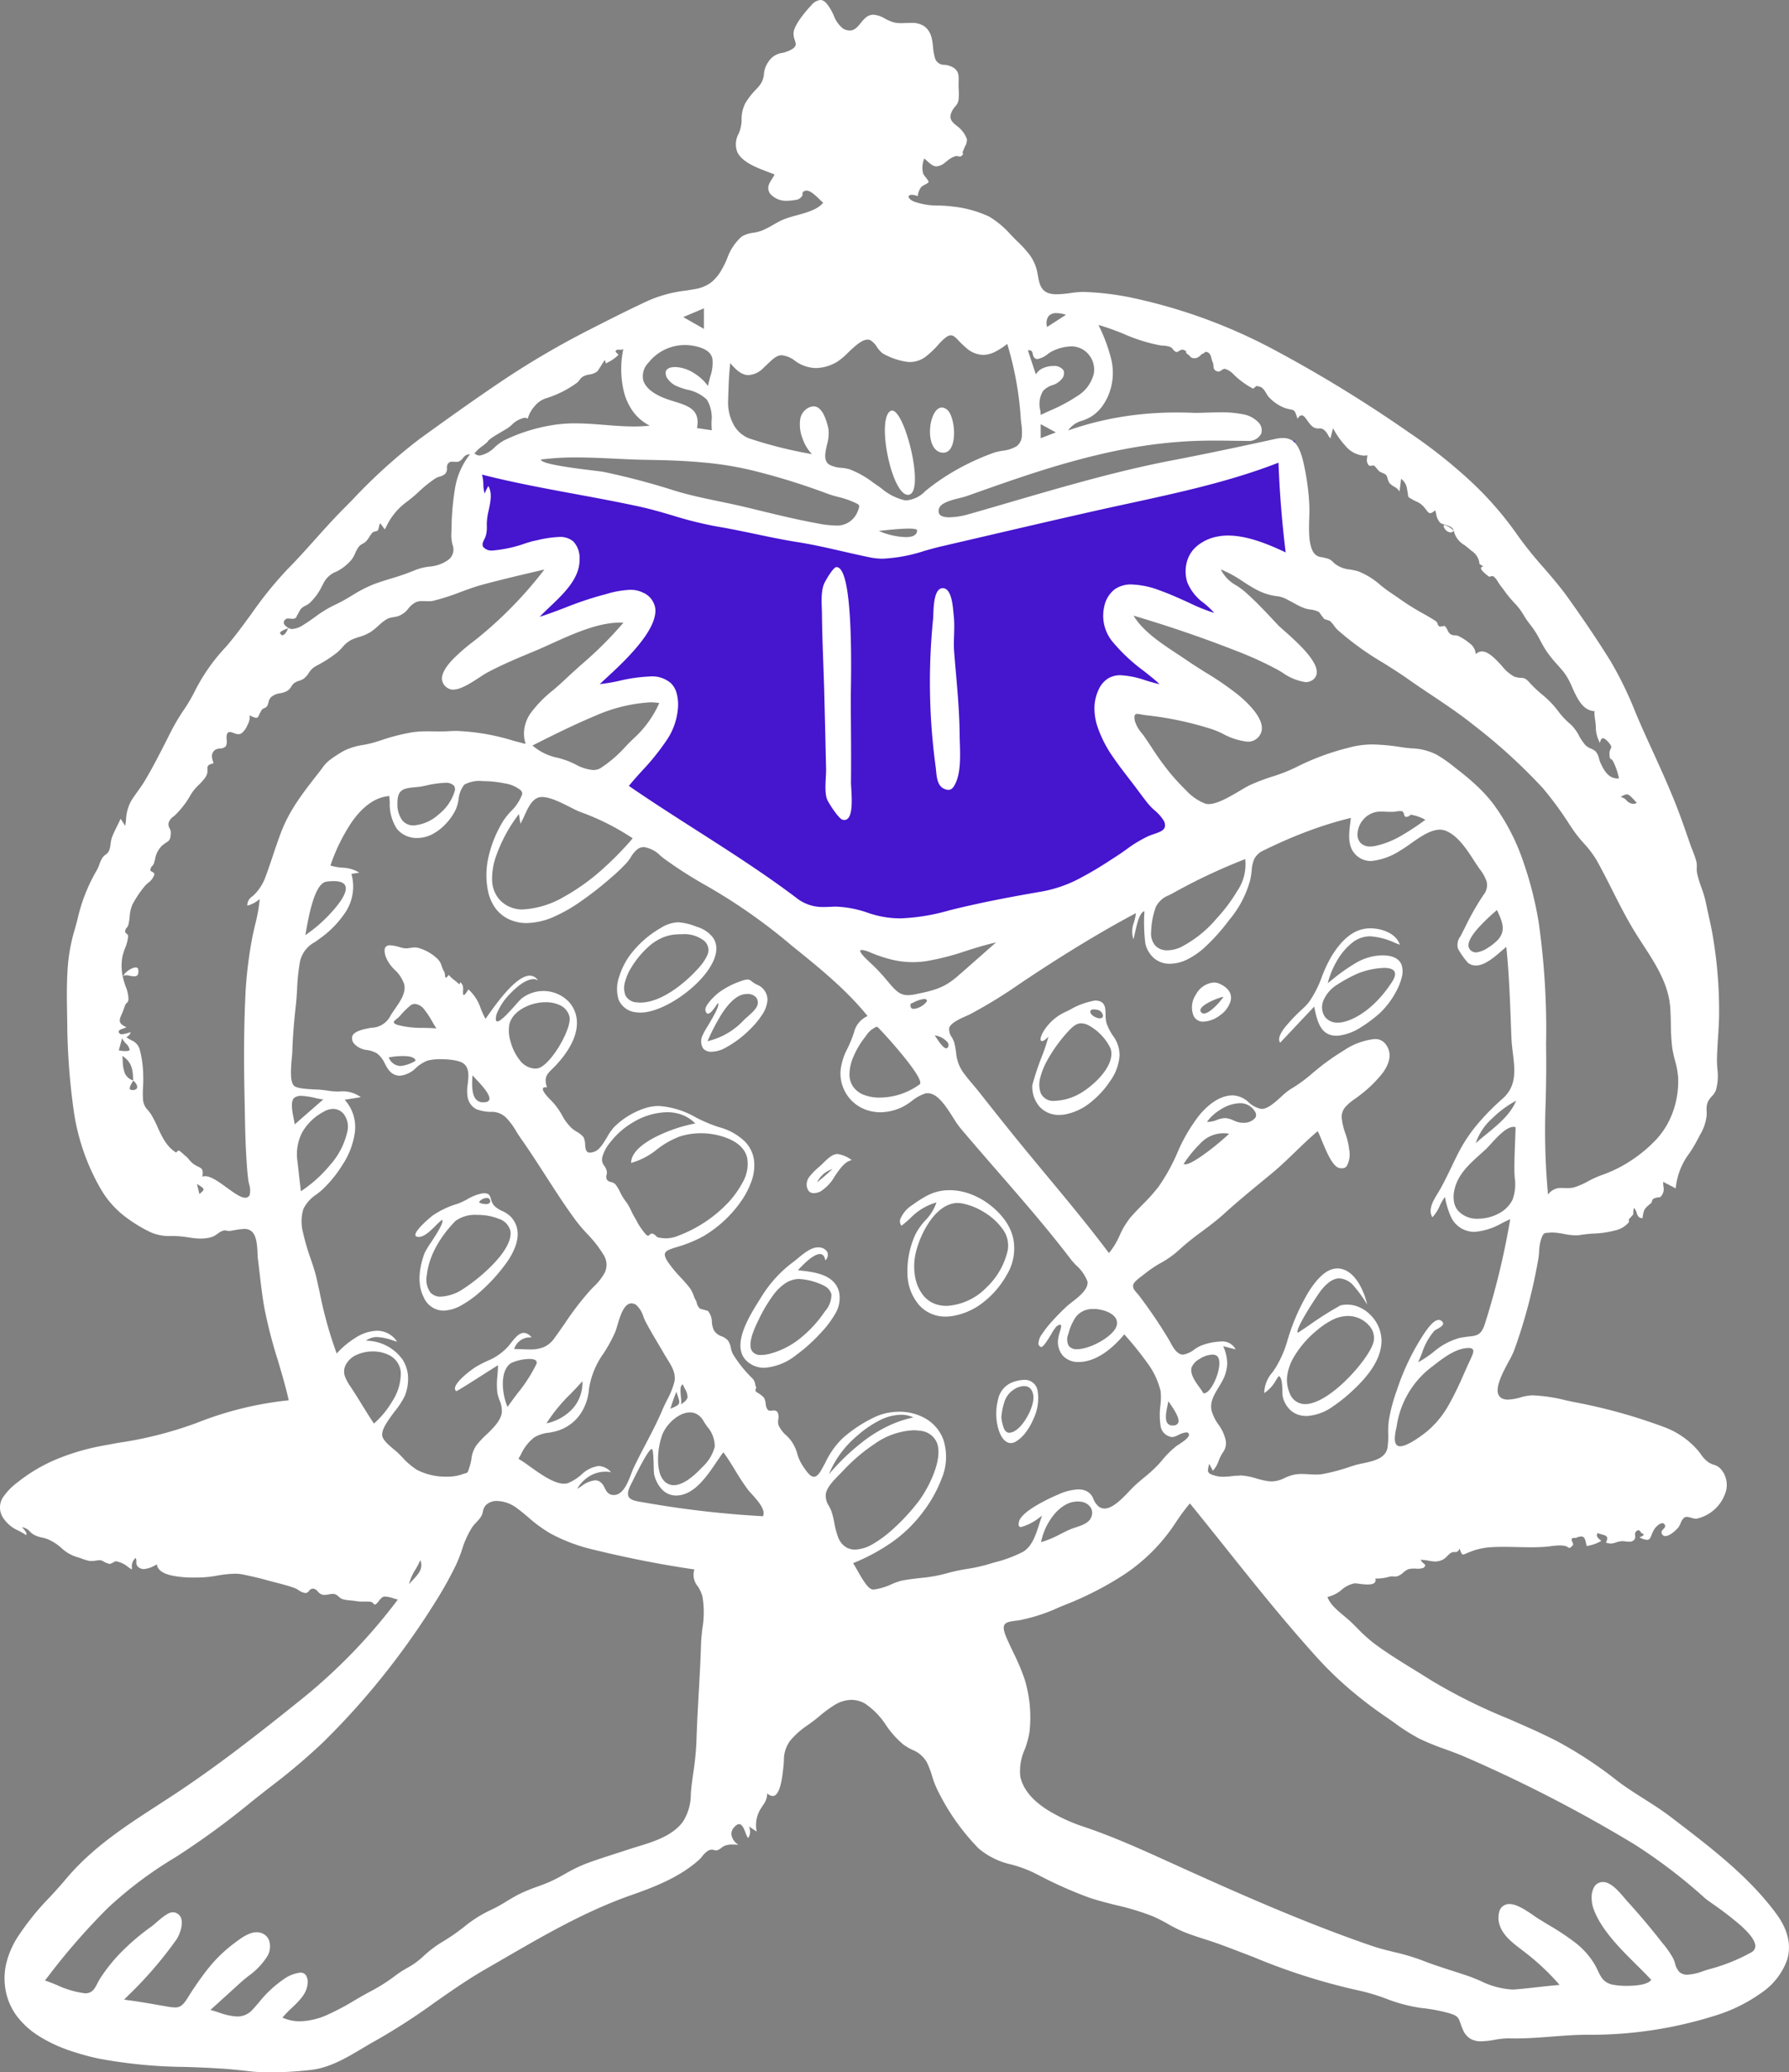 <svg xmlns="http://www.w3.org/2000/svg" width="276.048" height="319.696" viewBox="0 0 276.048 319.696"><rect x="0" y="0" width="276.048" height="319.696" fill="#808080" stroke="none"/><g transform="translate(-215 -39.623)"><path d="M.983,3.934Q.492,11.968,0,20c2.108-.607,15.517-4.552,14.688-.552-.594,2.869-4.364,5.973-6.285,7.97q-2.652,2.759-5.455,5.369,5.146-1.97,10.374-3.72c2.636-.88,5.292-1.74,7.994-2.4,1-.245,3.711-1.245,4.658-.563C28.464,27.9,14.958,41.091,13.107,42.951a86.437,86.437,0,0,1,8.02-3.27c1.967-.685,8.044-3.3,9.785-1.067C32.775,41,28.16,46.5,26.879,48.236a88.659,88.659,0,0,1-5.908,7.175c8.668,7.786,18.855,14.716,29.7,19.023a40.828,40.828,0,0,0,24.145,2.229c8.617-1.781,16.881-5.2,24.736-9.1A141.112,141.112,0,0,0,113.052,60q-2.682-3.263-5.211-6.649c-2.407-3.219-5.366-6.735-6.739-10.567-1.343-3.75,3.7-3.018,6.114-2.814A81,81,0,0,1,117.64,41.64Q114,39.109,110.5,36.386c-3.042-2.361-7.1-5.031-9.091-8.427-1.751-2.987,2.092-2.233,3.869-1.841a87.742,87.742,0,0,1,12.4,4.075q4.439,1.7,8.812,3.579-2.712-2.357-5.234-4.926c-2.257-2.295-5.3-5.1-6.313-8.257-2.061-6.436,11.8-1.581,14.168-.588q-.656-10-1.311-20L72.733,14.653c-1.983.528-4.466,1.678-6.535,1.739-1.874.056-4.137-.788-5.964-1.137L27.019,8.909.983,3.934" transform="translate(286.985 107.604)" fill="#4615ce"/><path d="M37.876,319.482c-3.063-.377-6.212-.492-9.259-.6h0a75.6,75.6,0,0,1-13.455-1.3,38.387,38.387,0,0,1-4.62-1.3,22.505,22.505,0,0,1-4.43-2.095,12.805,12.805,0,0,1-3.5-3.133A9.56,9.56,0,0,1,.8,306.637a10.166,10.166,0,0,1,.229-3.972,13.676,13.676,0,0,1,1.549-3.6,40.629,40.629,0,0,1,5.112-6.382c.85-.927,1.653-1.8,2.389-2.683,4.112-4.916,9.094-8.145,14.369-11.565.726-.47,1.476-.956,2.225-1.448,6.945-4.559,13.571-9.793,19.237-14.341a86.153,86.153,0,0,0,15.48-15.876,5.488,5.488,0,0,1-.711-.19,4.621,4.621,0,0,0-1.233-.267.986.986,0,0,0-.344.054,2.1,2.1,0,0,0-.641.628c-.224.281-.436.547-.593.547h-.012a.374.374,0,0,1-.243-.156.745.745,0,0,0-.566-.282c-.147-.01-.3-.015-.512-.015l-.273,0h-.005l-.291,0A6.161,6.161,0,0,1,54.836,247c-.2-.037-.456-.061-.727-.087a5.3,5.3,0,0,1-1.358-.238,2.268,2.268,0,0,1-.524-.375,1.81,1.81,0,0,0-.43-.311,1.255,1.255,0,0,0-.466-.083,3.312,3.312,0,0,0-.607.076h-.008a3.382,3.382,0,0,1-.624.077,1.362,1.362,0,0,1-.5-.089,1.567,1.567,0,0,1-.543-.424,1.111,1.111,0,0,0-.762-.457h-.022a.79.79,0,0,0-.582.352.768.768,0,0,1-.491.327l-.055,0a2.3,2.3,0,0,1-1.069-.444,3.8,3.8,0,0,0-.623-.334c-.882-.323-1.894-.583-2.873-.835h-.005c-.511-.132-.994-.256-1.454-.387-1.052-.3-2.163-.544-3.239-.78l-.227-.05a6.656,6.656,0,0,0-1.441-.147,16.819,16.819,0,0,0-2.675.289,18,18,0,0,1-2.5.286h-.066c-.251.005-.563.011-.93.011a16.075,16.075,0,0,1-3.62-.328c-1.379-.326-2.118-.895-2.2-1.69-.1.046-.2.1-.311.152l-.005,0a4.133,4.133,0,0,1-1.694.558,1.285,1.285,0,0,1-.734-.213.856.856,0,0,1-.427-.865,1.741,1.741,0,0,0-.1-.646,1.659,1.659,0,0,0-.589,1.48c-.005.1-.01.213-.02.321-.2-.127-.39-.262-.573-.392a3.96,3.96,0,0,0-1.926-.893c-.28.149-.573.295-.871.433a3.978,3.978,0,0,1-1.253-.545,2.061,2.061,0,0,0-.373-.033,4.156,4.156,0,0,0-.615.059,4.193,4.193,0,0,1-.621.06,2.028,2.028,0,0,1-.341-.028,7.128,7.128,0,0,1-1.115-.335c-.287-.1-.556-.2-.8-.261a6.208,6.208,0,0,1-2.385-1.4,7.54,7.54,0,0,0-2.2-1.386,7.1,7.1,0,0,0-.827-.23,4.224,4.224,0,0,1-1.188-.413,2.848,2.848,0,0,1-.662-.522,1.983,1.983,0,0,0-1.18-.647c.027.038.076.094.139.165l0,0c.262.3.7.79.49,1.055-.372-.252-.767-.465-1.148-.671A5.39,5.39,0,0,1,.436,234.1a2.89,2.89,0,0,1,0-3.06,9.617,9.617,0,0,1,2.3-2.37,25.129,25.129,0,0,1,6.142-3.606,34.9,34.9,0,0,1,6.846-2c.868-.166,1.742-.324,2.587-.478h.007a59.572,59.572,0,0,0,12.036-3.062,53.245,53.245,0,0,1,14.2-3.49c-.473-2.11-1.1-4.209-1.7-6.239a72.229,72.229,0,0,1-2.106-8.258c-.283-1.639-.48-3.324-.67-4.954v0c-.083-.716-.17-1.456-.263-2.189-.039-.3-.057-.667-.076-1.051-.08-1.586-.179-3.56-1.785-3.735a2.1,2.1,0,0,0-.223-.011,10.562,10.562,0,0,0-1.588.2c-.249.043-.483.084-.657.105a1.086,1.086,0,0,1-.127.008,1.693,1.693,0,0,1-.34-.042h0a1.607,1.607,0,0,0-.324-.041.951.951,0,0,0-.283.043,2.94,2.94,0,0,0-.836.466,3.122,3.122,0,0,1-1.154.584,6.609,6.609,0,0,1-1.473.166,12.077,12.077,0,0,1-1.823-.178c-.453-.067-.922-.137-1.441-.176-.413-.031-.818-.039-1.208-.046h0a7.087,7.087,0,0,1-3.267-.594,22.049,22.049,0,0,1-4.375-2.763,14.556,14.556,0,0,1-3.31-3.931,33.565,33.565,0,0,1-4.122-11.86,102.535,102.535,0,0,1-1.029-13.952q-.008-.487-.017-.981v-.056c-.037-2.081-.075-4.231.042-6.367a27.273,27.273,0,0,1,.97-6.225c.189-.641.371-1.309.548-1.954a26.568,26.568,0,0,1,2.927-7.591,5.345,5.345,0,0,0,.488-1.056,4.947,4.947,0,0,1,.466-1.007,1.8,1.8,0,0,1,.489-.488,1.459,1.459,0,0,0,.555-.664,3.94,3.94,0,0,0,.224-1.007,4.742,4.742,0,0,1,.218-1.027c.236-.61.536-1.214.826-1.8.169-.34.343-.692.5-1.045l.456.7.26.4c.05-.327.087-.644.122-.95a6.518,6.518,0,0,1,.906-3.1c.272-.416.563-.821.843-1.213.406-.566.825-1.149,1.195-1.776,1.281-2.165,2.37-4.315,3.522-6.59l.041-.08c.2-.4.415-.82.624-1.231a32.647,32.647,0,0,1,1.725-2.87,26.159,26.159,0,0,0,1.862-3.179,28.683,28.683,0,0,1,4.673-6.608c1.409-1.629,2.717-3.421,3.981-5.154a59.166,59.166,0,0,1,5.511-6.815c1.5-1.511,2.927-3.107,4.311-4.652l0,0c1.411-1.575,2.869-3.2,4.4-4.739.452-.455.921-.93,1.335-1.349a84.667,84.667,0,0,1,10.357-9.387c3.986-2.882,8.628-6.217,13.288-9.328a131.39,131.39,0,0,1,13.306-7.723c3.452-1.769,6.142-3.1,8.724-4.3a20.178,20.178,0,0,1,5.758-1.538c.423-.069.859-.139,1.308-.217a5.873,5.873,0,0,0,2.468-.938A6.46,6.46,0,0,0,111.3,41.7a15.766,15.766,0,0,0,.885-1.775,8,8,0,0,1,2.268-3.431,4.61,4.61,0,0,1,1.809-.592,6.807,6.807,0,0,0,1.292-.322,14.009,14.009,0,0,0,1.742-.891c.458-.262.931-.532,1.414-.751a15.571,15.571,0,0,1,2.156-.7c1.569-.432,3.346-.921,4.153-1.97a7.137,7.137,0,0,1-.545-.5c-.594-.576-1.409-1.366-2.021-1.366a.636.636,0,0,0-.149.017c-.465.112-.471.309-.478.517a.531.531,0,0,1-.166.438,1.344,1.344,0,0,1-.972.479h0c-.1.013-.223.028-.374.054a4.68,4.68,0,0,1-.767.061,3.256,3.256,0,0,1-2.736-1.11c-.548-.893-.16-1.508.33-2.286.129-.2.261-.415.385-.644-.336-.143-.712-.285-1.11-.436-1.689-.64-3.791-1.436-4.607-2.937a3.311,3.311,0,0,1,.158-2.907,5.7,5.7,0,0,0,.466-1.986,5.464,5.464,0,0,1,.556-2.71,11.211,11.211,0,0,1,1.68-2.161l.325-.361a3.312,3.312,0,0,0,.889-2.035,3.708,3.708,0,0,1,.725-1.915,2.94,2.94,0,0,1,2.046-1.308,5.16,5.16,0,0,0,1.389-.488c.927-.5.792-.912.6-1.48a2.79,2.79,0,0,1-.189-1.188c.112-1.243,2.005-3.445,2.725-4.189a2.133,2.133,0,0,1,1.4-.828c.59,0,1.051.555,1.562,1.389a10.922,10.922,0,0,1,.5.972A4.564,4.564,0,0,0,130.072,4.4a2.179,2.179,0,0,0,1.04.31c.767,0,1.258-.607,1.733-1.195a5.1,5.1,0,0,1,.774-.827,1.831,1.831,0,0,1,1.149-.419,4.167,4.167,0,0,1,1.817.618,6.966,6.966,0,0,0,1.259.546,4.464,4.464,0,0,0,1.223.136c.244,0,.5-.01.739-.019h.01c.245-.01.5-.019.745-.019a3.5,3.5,0,0,1,1.9.424c1.238.783,1.376,2.056,1.508,3.288a8.916,8.916,0,0,0,.267,1.586A1.466,1.466,0,0,0,145.747,10a3.294,3.294,0,0,1,1.192.334c1.025.557,1.006,1.283.98,2.288,0,.179-.01.364-.009.56,0,.214.012.443.022.665v.008a8.654,8.654,0,0,1,0,1.288,1.886,1.886,0,0,1-.528,1.27,3.33,3.33,0,0,0-.433.6c-.708,1.266-.1,1.766.663,2.4a4.491,4.491,0,0,1,1.3,1.463c.315.642.3.716.236.965a2.738,2.738,0,0,0-.076.435.04.04,0,0,0-.005-.023l0,0a2.3,2.3,0,0,0-.259.505,4.609,4.609,0,0,0-.2.505s0,0,.007-.008a.41.41,0,0,0-.066.423c.042.112.07.186-.3.433a.283.283,0,0,1-.155.036,1.729,1.729,0,0,1-.287-.036h0a1.692,1.692,0,0,0-.278-.036.324.324,0,0,0-.1.014,3.611,3.611,0,0,0-1.3.736c-.076.059-.17.132-.272.21a2.431,2.431,0,0,1-1.373.638c-.523,0-.962-.394-1.626-.991l-.016-.014-.245-.219a3.659,3.659,0,0,0-.176,2.321,2.717,2.717,0,0,0,.408.6c.219.274.444.557.43.7-.012.12-.3.275-.58.425a2.189,2.189,0,0,0-.533.343,2.589,2.589,0,0,0-.558,1.433,2.309,2.309,0,0,0-.894-.217c-.283,0-.474.092-.509.246-.052.231.241.523.785.783a10.79,10.79,0,0,0,3.921.624c.708.031,1.376.06,1.955.144a17.71,17.71,0,0,1,5.731,1.547,14.108,14.108,0,0,1,3.378,2.828c.316.327.643.665.974.986a17.766,17.766,0,0,1,1.787,1.928,6.835,6.835,0,0,1,1.189,2.324c.095.334.16.7.222,1.045.2,1.119.408,2.275,1.619,2.708a3.86,3.86,0,0,0,1.292.181,16.543,16.543,0,0,0,2.073-.181l.089-.012a15.246,15.246,0,0,1,1.83-.169h.115a43.286,43.286,0,0,1,7.185.837,83.067,83.067,0,0,1,22.483,8.215,206.905,206.905,0,0,1,20.524,12.6,78.58,78.58,0,0,1,9.142,7.167,52.131,52.131,0,0,1,7.642,8.685,58.653,58.653,0,0,0,4.025,5.016c1.263,1.462,2.568,2.972,3.71,4.566,2.541,3.55,4.707,6.773,6.622,9.853a56.857,56.857,0,0,1,3.843,7.892c.405.956.825,1.943,1.258,2.91s.882,1.952,1.315,2.9l.007.015c1.256,2.758,2.555,5.611,3.689,8.482.738,1.868,1.4,3.795,2.049,5.658l0,.007.13.375c.114.329.245.665.372.99v0a16.442,16.442,0,0,1,.571,1.625,3.414,3.414,0,0,1,.085,1.034,3.7,3.7,0,0,0,.037.789,15.168,15.168,0,0,0,.659,2.226,17.136,17.136,0,0,1,.683,2.278c.135.671.285,1.347.43,2,.268,1.21.545,2.46.735,3.715a67.86,67.86,0,0,1,.888,12.319c-.031.948-.092,1.911-.151,2.842v0c-.071,1.11-.143,2.258-.166,3.391-.009.465.023.953.056,1.469a8.123,8.123,0,0,1-.225,3.323,3.071,3.071,0,0,1-.649.952,3.2,3.2,0,0,0-.587.82,3.138,3.138,0,0,0-.188,1.431,6.31,6.31,0,0,1-.013.8,7.3,7.3,0,0,1-.993,2.832c-.087.168-.186.358-.284.553a24.534,24.534,0,0,1-1.328,2.255,10.607,10.607,0,0,0-2.154,5.482l-1.037-.539-.9-.468c0,.279.021.516.04.725a1.685,1.685,0,0,1-.507,1.644,2.67,2.67,0,0,0-1.1.266,1.593,1.593,0,0,0-.221.562l.007,0c0,.006-.153.137-.234.207l-.006.005-.248.212c-.7.6-.737.835-.9,1.821l-.01.065-.016.1c-.619-.015-.755-.41-.9-.827a1.586,1.586,0,0,0-.433-.76,4.8,4.8,0,0,0-.087,1c-.01.02-.186.212-.355.4l0,0-.008.008c-.14.154-.272.3-.287.321a.285.285,0,0,0-.025.22.381.381,0,0,1-.062.329,3.818,3.818,0,0,1-2.083,1.2,14.537,14.537,0,0,1-3.246.478,21.1,21.1,0,0,0-2.12.221,4.079,4.079,0,0,1-.706.058,10.224,10.224,0,0,1-1.819-.221l-.016,0a10.109,10.109,0,0,0-1.769-.218c-.14,0-.277.007-.406.02-.109.011-.2.018-.29.024h0c-.573.042-.675.05-1.014.945a7.264,7.264,0,0,0-.32,1.939c-.031.4-.059.773-.119,1.118-.421,2.427-.95,4.857-1.575,7.222-.642,2.429-1.386,4.8-2.213,7.051a14.745,14.745,0,0,1-.764,1.536c-.878,1.631-2.08,3.863-1.638,5.076a1.2,1.2,0,0,0,.721.718,2.077,2.077,0,0,0,.779.132,8.4,8.4,0,0,0,1.952-.344,7.713,7.713,0,0,1,1.749-.317h.025a24.432,24.432,0,0,1,5.1.746c.508.111,1.032.225,1.541.326a84.055,84.055,0,0,1,13.882,3.881,12.654,12.654,0,0,1,4.958,3.433c.2.222.377.462.55.694a4.794,4.794,0,0,0,1.215,1.271,3.6,3.6,0,0,0,.8.362,2.21,2.21,0,0,1,1.129.724,3.735,3.735,0,0,1,.576,3.821,6.063,6.063,0,0,1-4.306,3.758,1.031,1.031,0,0,1-.176.015,2.6,2.6,0,0,1-.711-.14l-.014,0a2.463,2.463,0,0,0-.669-.136.694.694,0,0,0-.451.149,2.167,2.167,0,0,0-.5.808,3.013,3.013,0,0,1-.409.732c-.287.331-1.261,1.274-1.95,1.274a.578.578,0,0,1-.559-.408c-.12-.291.071-.491.256-.684.219-.229.425-.445.1-.79a.348.348,0,0,0-.265-.113c-.423,0-1.017.6-1.181.843a4.5,4.5,0,0,0-.473.951c-.18.455-.309.783-.726.783a2.807,2.807,0,0,1-1.149-.4c.428-.153.642-.29.64-.409,0-.086-.118-.165-.346-.234a1,1,0,0,0-.46-.476c-.573.257-.541.549-.507.857a.72.72,0,0,1-.185.693,1,1,0,0,1-.74.25,4.5,4.5,0,0,1-.535-.043l-.016,0a4.288,4.288,0,0,0-.5-.041,1.479,1.479,0,0,0-.155.008,3.785,3.785,0,0,0-.862.2,2.245,2.245,0,0,1-.755.156,2.41,2.41,0,0,1-.75-.139c.19-.416.238-.68.155-.857-.1-.211-.38-.288-.769-.4-.205-.057-.436-.121-.688-.216-.285.481.1.8.431,1.073l0,0c.054.045.1.087.153.129a6.182,6.182,0,0,1-2.116.775l-.089.021-.056.013c-.023-.1-.043-.2-.066-.31-.135-.657-.242-1.176-.781-1.176a1.912,1.912,0,0,0-.73.194.817.817,0,0,1-.275.028c-.156,0-.317,0-.387.075-.15.157-.044.4.051.607.077.171.149.333.07.422-.288.325-.431.44-.547.44a.391.391,0,0,1-.206-.092,1.347,1.347,0,0,0-.644-.247,4.985,4.985,0,0,0-.656-.042,10.728,10.728,0,0,0-1.363.114c-.307.039-.624.079-.954.1-.631.045-1.322.067-2.114.067-.7,0-1.405-.017-2.09-.033H234.1c-.681-.015-1.386-.032-2.079-.032-.879,0-1.61.025-2.3.08a10.4,10.4,0,0,0-3.014.749c-.209.076-.377.15-.511.21a1.257,1.257,0,0,1-.43.144c-.2,0-.31-.216-.545-.91-.221.441-.392.528-.613.528-.037,0-.074,0-.113,0h0c-.037,0-.082,0-.127,0a.928.928,0,0,0-.544.172,3.521,3.521,0,0,0-.509.449,2.881,2.881,0,0,1-.613.512,2.572,2.572,0,0,1-1.259.324,5.625,5.625,0,0,1-1-.119l-.036-.006a6.166,6.166,0,0,0-1.115-.125h-.1a1.914,1.914,0,0,0,.481.545c.138.118.238.2.238.313s-.085.219-.276.382a2.967,2.967,0,0,1-1.162.111,4.4,4.4,0,0,0-1.144.08,3.043,3.043,0,0,0-.809.535,2.861,2.861,0,0,1-.829.538,1.264,1.264,0,0,1-.431.061c-.084,0-.172,0-.243-.008s-.16-.008-.242-.008a1.336,1.336,0,0,0-.342.037,6.877,6.877,0,0,1-2.216.293.651.651,0,0,1-.063.59c-.168.222-.536.33-1.124.331a9.345,9.345,0,0,1-1.138-.089l-.214-.028h-.006a5.786,5.786,0,0,0-.594-.061c-.023,0-.043,0-.059,0a4.329,4.329,0,0,0-2.008,1,5.139,5.139,0,0,1-2.168,1.1c.3,1.065,1.591,2.14,2.629,3l0,0c.369.307.717.6.983.853.3.285.595.586.884.876a25.384,25.384,0,0,0,2.5,2.294c1.963,1.5,4.174,2.857,6.311,4.173.863.531,1.755,1.08,2.61,1.626a84.7,84.7,0,0,0,11.862,5.917l0,0h0c2.494,1.085,5.072,2.207,7.523,3.456a62.964,62.964,0,0,1,9.433,6.192c1.313.994,2.707,1.88,4.055,2.736,1.381.877,2.808,1.784,4.142,2.8l.411.314.245.187c5.641,4.311,11.475,8.768,15.665,14.465,1.81,2.462,2.363,4.872,1.642,7.162a10.45,10.45,0,0,1-4.061,5.1,24.476,24.476,0,0,1-6.452,3.257,63.673,63.673,0,0,1-20.47,3.134c-1.78.014-3.578.152-5.316.285h0c-1.83.14-3.722.286-5.593.286-.349,0-.692-.005-1.022-.015l-.16,0a13.133,13.133,0,0,0-2.041.227l-.01,0a13.17,13.17,0,0,1-2.052.229,3.262,3.262,0,0,1-1.612-.357,2.81,2.81,0,0,1-1.2-1.4c-.179-.405-.3-.74-.392-1.009-.336-.953-.437-1.239-2.142-1.675a26.8,26.8,0,0,0-3.987-.709,24.5,24.5,0,0,1-5.362-1.433,30.823,30.823,0,0,0-4.326-1.281,95.451,95.451,0,0,1-16.182-5.158l-.01,0c-1.728-.667-3.514-1.356-5.281-2-.747-.271-1.519-.52-2.265-.761l-.006,0c-1.041-.336-2.117-.683-3.144-1.1a22.29,22.29,0,0,1-2.455-1.231,24.143,24.143,0,0,0-2.256-1.149,38.427,38.427,0,0,0-5.688-1.735h0c-1.391-.347-2.83-.706-4.2-1.171a63.963,63.963,0,0,1-7.8-3.47l-.022-.011-.862-.43a20.012,20.012,0,0,0-3.264-1.183,11.737,11.737,0,0,1-5.093-2.48,34.528,34.528,0,0,1-6.461-9.247,13.658,13.658,0,0,1-.739-1.97,12.313,12.313,0,0,0-.831-2.144,4.437,4.437,0,0,0-2.2-1.862,8.964,8.964,0,0,1-1.415-.838,14.484,14.484,0,0,1-2.641-2.955,11.557,11.557,0,0,0-3.217-3.322,4.28,4.28,0,0,0-2.142-.6,5.161,5.161,0,0,0-2.629.821,19.321,19.321,0,0,0-2.361,1.75l-.4.325c-.414.337-.86.66-1.291.972a12.607,12.607,0,0,0-2.794,2.48,5,5,0,0,0-.93,3.045c-.02.292-.041.592-.076.912-.005.048-.011.1-.017.151l-.006.053c-.153,1.406-.473,4.332-1.636,4.332a1.332,1.332,0,0,1-.846-.422,2.912,2.912,0,0,1-.579,1.74c-.1.146-.226.328-.376.576a4.778,4.778,0,0,0-.668,3.587l-1.035-.683-.068-.045-.051-.033c.014.079.028.155.042.229a1.684,1.684,0,0,1-.206,1.539,3.228,3.228,0,0,1-.407-.839c-.239-.616-.509-1.314-.981-1.314-.241,0-.51.177-.821.54a1.424,1.424,0,0,0-.346,1.2,2.216,2.216,0,0,0,1.05,1.432c-.233,0-.432-.008-.607-.015-.144-.006-.28-.011-.411-.011a2.944,2.944,0,0,0-1.126.21,2.215,2.215,0,0,0-.489.306,2.317,2.317,0,0,1-.592.359.593.593,0,0,1-.195.033,1.105,1.105,0,0,1-.311-.058l-.013,0a1.252,1.252,0,0,0-.357-.062,1.29,1.29,0,0,0-.7.252,3.635,3.635,0,0,0-.763.761,5.143,5.143,0,0,1-.515.566c-3.005,2.691-6.839,4.173-10.508,5.46-6.981,2.451-13.46,6.208-19.727,9.84-.879.51-1.789,1.037-2.688,1.554-2.753,1.582-5.377,3.418-7.915,5.194l0,0a96.865,96.865,0,0,1-8.809,5.7c-.731.4-1.475.845-2.2,1.275-2.554,1.523-5.193,3.1-8.152,3.4a59.9,59.9,0,0,1-6.172.366A31.562,31.562,0,0,1,37.876,319.482Zm8.455-15.147a1.043,1.043,0,0,1,.806.31,1.938,1.938,0,0,1,.31,1.489c-.129,1.464-1.325,2.6-2.482,3.706a14.254,14.254,0,0,0-1.377,1.433,6.465,6.465,0,0,0,2.691.568,11.007,11.007,0,0,0,4.366-1.059,39.433,39.433,0,0,0,4.071-2.169h0c.456-.267.887-.519,1.307-.756.34-.191.676-.375,1-.554a26.562,26.562,0,0,0,3.874-2.426,16.872,16.872,0,0,1,1.912-1.256,11.612,11.612,0,0,0,2.476-1.777,17.565,17.565,0,0,1,3.233-2.41l0,0c.472-.3.961-.608,1.435-.935.557-.385,1.112-.808,1.648-1.216l0,0a19.358,19.358,0,0,1,3.9-2.506,22.32,22.32,0,0,0,2.655-1.44h0c.642-.388,1.306-.789,2.026-1.15a25.276,25.276,0,0,1,2.651-1.087c.768-.281,1.562-.572,2.314-.925.727-.341,1.419-.724,2.088-1.1a23.468,23.468,0,0,1,3.145-1.539c1.45-.543,2.948-1.026,4.4-1.493h0c.66-.212,1.341-.432,2.009-.655.474-.158.961-.307,1.476-.465l.008,0c2.573-.788,5.488-1.682,7.1-3.87a7.885,7.885,0,0,0,1.224-4.335c.032-.384.064-.78.111-1.174.08-.675.174-1.353.265-2.009a44.988,44.988,0,0,0,.489-4.827c.075-2.539.219-5.116.358-7.609v0c.137-2.452.279-4.989.354-7.487.022-.739.11-1.522.2-2.349a14.774,14.774,0,0,0,.019-4.941,5.17,5.17,0,0,0-.755-1.626,2.74,2.74,0,0,1-.492-2.567c-5.09-.738-10.252-1.751-15.78-3.1a26.442,26.442,0,0,1-6.46-2.464,20.924,20.924,0,0,1-3.347-2.444c-.634-.532-1.288-1.08-1.982-1.58a5.313,5.313,0,0,0-2.872-.974,2.372,2.372,0,0,0-1.707.618,1.919,1.919,0,0,0-.485,1.015,2.629,2.629,0,0,1-.271.754,5.411,5.411,0,0,1-.734.9,6.8,6.8,0,0,0-.623.726,14.162,14.162,0,0,0-1.6,3.513,22.846,22.846,0,0,1-.874,2.238,58.321,58.321,0,0,1-3.179,5.727,119.966,119.966,0,0,1-8.128,11.49,114.09,114.09,0,0,1-9.443,10.434,97.04,97.04,0,0,1-7.983,6.726l-.008.006c-.918.719-1.868,1.462-2.791,2.2A123.351,123.351,0,0,1,27.1,286.518a61.607,61.607,0,0,0-10.453,7.832,101.7,101.7,0,0,0-9.3,10.67l-.418.528c.495.151,1.139.41,1.821.684a14.389,14.389,0,0,0,4.379,1.293c.061,0,.12,0,.175-.006.969-.065,1.319-.742,1.724-1.526.127-.247.259-.5.418-.751a25.511,25.511,0,0,1,3.57-4.375,35.238,35.238,0,0,1,4.331-3.633c.175-.125.418-.334.7-.577.8-.691,1.9-1.638,2.581-1.638a.686.686,0,0,1,.079,0,1.386,1.386,0,0,1,1.186.777c.449.967-.127,2.613-.658,3.421a60.7,60.7,0,0,1-7.441,8.631l-.642.658c1.777.213,3.57.525,5.3.826h0l.032.005.923.16.134.023a9.4,9.4,0,0,0,1.463.186c.784,0,1.234-.335,1.927-1.434a47.539,47.539,0,0,1,3.145-4.521,21.859,21.859,0,0,1,3.932-3.85l.187-.141.027-.02c.917-.692,2.172-1.64,3.387-1.64a2.126,2.126,0,0,1,.864.179,1.891,1.891,0,0,1,1.056,1.108,3.038,3.038,0,0,1-.214,2.307,10.821,10.821,0,0,1-3.018,3.188c-.409.331-.793.643-1.135.952-.706.637-1.439,1.3-2.086,1.892-.851.773-1.73,1.573-2.609,2.365.443.113.893.257,1.33.4a9.582,9.582,0,0,0,2.792.608,3.114,3.114,0,0,0,2.422-1.1c.321-.356.623-.7.915-1.039a17.675,17.675,0,0,1,3.967-3.69,5.376,5.376,0,0,1,2.436-.935Zm135.075-69.423a27.821,27.821,0,0,1-8.49,8.352,50.408,50.408,0,0,1-7.862,4.046c-.52.2-1.06.426-1.631.663l-.008,0a26.853,26.853,0,0,1-6.121,1.994l-.358.048c-1.026.134-1.7.222-1.954.665-.209.368-.1.99.338,2.016.316.731.667,1.466,1.007,2.177l0,.007a33.5,33.5,0,0,1,1.788,4.23,20.09,20.09,0,0,1,.741,8.045,12.991,12.991,0,0,1-.729,2.724,8.221,8.221,0,0,0-.7,4.154c.374,1.864,1.713,3.567,3.98,5.061a26.272,26.272,0,0,0,6.009,2.793c4.536,1.544,8.726,3.445,13.161,5.458l.981.445c9.512,4.31,19.663,8.816,30,12.377,1.164.4,2.368.7,3.532.986a33.5,33.5,0,0,1,4.337,1.283c1.557.617,3.158,1.131,4.707,1.629.735.236,1.494.48,2.243.733.706.238,1.4.532,2.076.816a12.677,12.677,0,0,0,4.878,1.326c.185,0,.372-.008.555-.023,1.116-.092,2.251-.219,3.348-.342h0c1.118-.125,2.275-.254,3.415-.347a36.978,36.978,0,0,0-5.171-4.9c-.216-.17-.44-.34-.677-.52l0,0c-1.285-.974-2.742-2.079-3.31-3.566a3.5,3.5,0,0,1-.066-2.565,1.575,1.575,0,0,1,.955-.848,1.617,1.617,0,0,1,.515-.079c1.182,0,2.691,1.039,3.793,1.8l0,0c.265.182.494.34.689.463.5.311,1,.613,1.526.933l0,0h0a39.546,39.546,0,0,1,4.029,2.659,11.97,11.97,0,0,1,3.158,3.514c.17.3.31.6.446.877.5,1.042.9,1.866,2.264,2.189a11.62,11.62,0,0,0,2.248.186c.943,0,3.2-.091,3.741-.93-.676-.726-1.424-1.469-2.216-2.255-2.607-2.588-5.561-5.522-6.706-8.751a5.172,5.172,0,0,1-.272-1.671,3.209,3.209,0,0,1,.4-1.666,1.553,1.553,0,0,1,1.218-.736c.046,0,.094-.007.142-.007,1.215,0,2.471,1.48,3.3,2.46.161.19.313.369.446.516,1.8,1.976,3.526,4.022,5.143,6.082.113.143.232.293.328.414a14.491,14.491,0,0,1,1.583,2.272,5.294,5.294,0,0,1,.3.786,3.019,3.019,0,0,0,.694,1.365,1.824,1.824,0,0,0,1.243.4,8.251,8.251,0,0,0,2.442-.559c.317-.107.616-.207.881-.278a27.964,27.964,0,0,0,6.5-2.6,1.109,1.109,0,0,0,.635-.92c.038-.792-.767-1.921-2.393-3.358a51.473,51.473,0,0,0-4.153-3.184c-.563-.4-1.007-.714-1.2-.882a81.682,81.682,0,0,0-11.011-8.389,218.9,218.9,0,0,0-25.9-13.372c-1.016-.448-2.088-.839-3.124-1.218l0,0a39.879,39.879,0,0,1-4.031-1.641,29.956,29.956,0,0,1-3.906-2.478l-.008-.005c-.4-.287-.823-.584-1.235-.865a64.542,64.542,0,0,1-5.672-4.328,55.493,55.493,0,0,1-5.106-4.974c-4.986-5.52-9.674-11.39-14.208-17.067-1.728-2.164-3.515-4.4-5.3-6.594A31.865,31.865,0,0,0,181.406,234.912Zm-42.7-17.116a8.133,8.133,0,0,1,4.106,1.055,6.244,6.244,0,0,1,2.754,3.268,8.628,8.628,0,0,1-.247,5.949,20.733,20.733,0,0,1-2.978,5.3A21.1,21.1,0,0,1,137.53,238a30.533,30.533,0,0,1-5.9,3.162c.15.211.364.59.613,1.028.66,1.167,1.564,2.763,2.25,2.992a1.068,1.068,0,0,0,.333.046,9.468,9.468,0,0,0,2.78-.834,10.692,10.692,0,0,1,1.468-.522c.991-.2,1.963-.311,2.9-.418a22.939,22.939,0,0,0,4.137-.731,26.3,26.3,0,0,1,3.112-.672,25.462,25.462,0,0,0,3.183-.694c.344-.106.7-.21,1.085-.32a20.308,20.308,0,0,0,4.335-1.612c1.419-.825,1.992-2.617,2.5-4.2l0,0c.156-.488.3-.949.471-1.373-.081.051-.21.139-.373.25a8.12,8.12,0,0,1-2.864,1.488.368.368,0,0,1-.313-.129c-.1-.139-.1-.394,0-.757.206-.7,1.129-1.539,2.746-2.492a29.552,29.552,0,0,1,3.37-1.674,8.289,8.289,0,0,1,3-.759,3.092,3.092,0,0,1,1.014.158,2.136,2.136,0,0,1,1.341,1.341,3.188,3.188,0,0,0,.671,1.02,1.481,1.481,0,0,0,1.042.434c1.272,0,2.74-1.543,3.811-2.67.262-.276.511-.537.721-.738.5-.479,1.056-.941,1.592-1.388a21.165,21.165,0,0,0,2.229-2.044c.192-.216.379-.431.544-.621a13.927,13.927,0,0,1,2.24-2.209c.044-.033.131-.088.241-.158l0,0c.6-.384,1.856-1.182,1.631-1.693a.386.386,0,0,0-.395-.225,3.242,3.242,0,0,0-1.133.361l-.122.056a2.864,2.864,0,0,1-.85.306l-.035,0a2.012,2.012,0,0,1-1.828-1.753,11.206,11.206,0,0,1-.024-3.125,9.5,9.5,0,0,0,.032-2.214,12.009,12.009,0,0,0-2.138-4.465,49.481,49.481,0,0,0-3.2-3.987l-.036-.041-.229-.265c-1.44,1.735-3.712,3.875-6.358,4.222a5.1,5.1,0,0,1-.663.045,3.209,3.209,0,0,1-2.445-.956,3.284,3.284,0,0,1-.745-2.577,5.911,5.911,0,0,1,.252-1.057c.148-.495.288-.961.174-1.114a.138.138,0,0,0-.118-.053,1.222,1.222,0,0,0-.569.276,6.292,6.292,0,0,0-.764,1.129c-.55.908-1.236,2.038-1.587,2.038a.146.146,0,0,1-.059-.012.578.578,0,0,1-.362-.459,2.5,2.5,0,0,1,.538-1.5,15.227,15.227,0,0,1,1.439-1.858,34.637,34.637,0,0,1,2.484-2.525c.191-.168.438-.36.7-.564,1.084-.843,2.569-2,2.4-3.193a6.408,6.408,0,0,0-1.764-2.508c-.308-.328-.573-.611-.746-.838-3.605-4.731-7.572-9.292-11.408-13.7l-.005-.006c-1.889-2.172-3.842-4.418-5.728-6.656a16.269,16.269,0,0,1-1.094-1.6c-1.057-1.664-2.373-3.733-3.9-3.733a1.716,1.716,0,0,0-.43.055,6.75,6.75,0,0,0-2.062,1.162,9.123,9.123,0,0,1-1.534.963,8.064,8.064,0,0,1-3.282.759,6.533,6.533,0,0,1-1.445-.163,5.955,5.955,0,0,1-4.7-6.248,9.255,9.255,0,0,1,1.076-3.44c.183-.393.371-.8.54-1.215.205-.506.347-.921.461-1.254a3.666,3.666,0,0,1,2.094-2.524c-3.315-4.109-7.539-7.512-11.623-10.8l-.063-.051a87.394,87.394,0,0,0-12.943-9.119,67.569,67.569,0,0,1-6.515-4.127c-.262-.183-.527-.4-.808-.625a4.6,4.6,0,0,0-2.554-1.351,1.7,1.7,0,0,0-.992.325,4.437,4.437,0,0,0-1.03,1.226,7.364,7.364,0,0,1-.575.794,25.786,25.786,0,0,1-2.35,2.266,53.372,53.372,0,0,1-4.821,3.785,24.149,24.149,0,0,1-3.9,2.256,11.026,11.026,0,0,1-4.423,1.076,6.376,6.376,0,0,1-2.964-.7,5.36,5.36,0,0,1-1.934-1.692,6.923,6.923,0,0,1-1.024-2.314,12.283,12.283,0,0,1-.05-5.149,18.316,18.316,0,0,1,2.38-5.957,11.664,11.664,0,0,1,1.1-1.378,7.208,7.208,0,0,0,1.792-2.678.765.765,0,0,0-.217-.613,4.977,4.977,0,0,0-2.4-1.053,16.843,16.843,0,0,0-3.483-.368,4.817,4.817,0,0,0-2.844.555,4.34,4.34,0,0,0-.871,2.261,6.861,6.861,0,0,1-.4,1.493,8.614,8.614,0,0,1-1.582,2.294,7.8,7.8,0,0,1-2.223,1.671,5.074,5.074,0,0,1-2.179.5,3.928,3.928,0,0,1-3.123-1.4,6.947,6.947,0,0,1-1.112-4.092c-.022-.341-.043-.661-.074-.976-2.1.156-4.064,1.529-5.837,4.083a28.334,28.334,0,0,0-3.244,6.635,8.237,8.237,0,0,0,1.8.329,5.3,5.3,0,0,1,2.655.772l-.633.1-.58.092a7.212,7.212,0,0,1-.78,5.688,15.332,15.332,0,0,1-4.141,4.311c-.238.181-.47.346-.7.507a4.511,4.511,0,0,0-2.293,2.9,30.2,30.2,0,0,0-.47,4.347v.007c-.051.85-.1,1.728-.2,2.566-.308,2.779-.475,4.972-.54,7.111-.006.211-.036.529-.07.9-.131,1.408-.351,3.766.359,4.367.478.405,1.966.484,3.279.555a13.837,13.837,0,0,1,1.771.158,10.06,10.06,0,0,0,1.9.153,4.735,4.735,0,0,1,3.33.874l-1.244.2-1.244.2a6.272,6.272,0,0,1,1.568,5.047,12.085,12.085,0,0,1-1.966,5.081,18.674,18.674,0,0,1-2.979,3.672c-.29.269-.609.518-.948.781a5.711,5.711,0,0,0-2.049,2.274,6.7,6.7,0,0,0-.045,3.67,35.164,35.164,0,0,0,1.2,4.092v0c.328.971.637,1.889.81,2.635.182.784.359,1.582.53,2.355l.005.025a62.518,62.518,0,0,0,2.644,9.515,13.411,13.411,0,0,1,2.816-2.373,6.6,6.6,0,0,1,3.4-1.141,3.7,3.7,0,0,1,3.1,1.689c-.232-.065-.466-.138-.714-.215a8.2,8.2,0,0,0-2.367-.494,2.693,2.693,0,0,0-1.71.558,6.975,6.975,0,0,1,5.624,2.9,5.389,5.389,0,0,1,.852,2.545,7.056,7.056,0,0,1-.492,3.065,11.963,11.963,0,0,1-1.518,2.344c-1.057,1.414-2.149,2.877-1.954,3.855.136.679,1.077,1.468,1.833,2.1.27.227.525.44.7.616s.387.392.561.57a10.838,10.838,0,0,0,2.256,1.933,9.725,9.725,0,0,0,4.559,1.052,7.17,7.17,0,0,0,2.415-.366c.208-.076.364-.121.477-.153.367-.1.367-.1.564-.7.028-.083.059-.177.095-.285a8,8,0,0,0,.292-1.255,4.477,4.477,0,0,1,.754-2.061,12.71,12.71,0,0,1,1.515-1.629c1.1-1.06,2.235-2.155,2.421-3.443a4.093,4.093,0,0,0-.358-1.905,6.413,6.413,0,0,1-.341-1.2,11.923,11.923,0,0,1,.022-2.607c.043-.521.087-1.06.087-1.582-.252.134-1.259.777-2.425,1.521l0,0c-1.81,1.156-3.862,2.466-4.017,2.466l-.007,0a.512.512,0,0,1-.194-.454c.071-1.031,2.556-2.875,3.216-3.278.578-.353,1.163-.635,1.729-.908a8.88,8.88,0,0,0,3.25-2.233c.125-.148.251-.31.385-.482.6-.767,1.277-1.633,2.051-1.633a1.581,1.581,0,0,1,1.185.711,3.323,3.323,0,0,0-.338-.018,2.556,2.556,0,0,0-2.342,1.8c.444,0,.871.016,1.283.032.386.015.75.029,1.1.029a5.5,5.5,0,0,0,2.057-.306,3.915,3.915,0,0,0,1.754-1.41c.549-.75,1.082-1.519,1.6-2.263a45.829,45.829,0,0,1,3.876-5.068c.2-.213.4-.422.594-.624a8.561,8.561,0,0,0,1.735-2.218,2.838,2.838,0,0,0-.207-2.709,18.081,18.081,0,0,0-2.537-3.246,26.791,26.791,0,0,1-1.8-2.124c-1.625-2.216-3.14-4.568-4.606-6.841l0,0c-1.231-1.909-2.5-3.883-3.834-5.769-.253-.359-.49-.738-.719-1.106a10.417,10.417,0,0,0-1.48-2.01,3.156,3.156,0,0,0-2.178-.959,6.405,6.405,0,0,1-2.449-.4,2.6,2.6,0,0,1-1.389-2,6.162,6.162,0,0,1,.036-1.886c.131-1.141.266-2.321-.521-3.07-.593-.566-2.253-.767-3.609-.767a7.853,7.853,0,0,0-2.09.222,5.768,5.768,0,0,0-1.754,1.106,4.105,4.105,0,0,1-2.46,1.221,2.352,2.352,0,0,1-.487-.053c-1-.214-1.422-.989-1.865-1.808a4.043,4.043,0,0,0-1.266-1.615A4.556,4.556,0,0,0,56.678,162a3.134,3.134,0,0,1-2.033-.978,1.249,1.249,0,0,1-.278-1.174c.195-.5.876-.865,2.082-1.122.3-.064.587-.116.837-.162a3.4,3.4,0,0,0,2.991-1.9c.193-.329.431-.673.683-1.036.811-1.169,1.73-2.494,1.4-3.8a5.4,5.4,0,0,0-1.449-2.208,5.589,5.589,0,0,1-1.418-2.1c-.2-.683-.2-1.146,0-1.413a.815.815,0,0,1,.7-.271,6.289,6.289,0,0,1,1.537.307l.02.005.168.047a2.757,2.757,0,0,0,.752.112,3.652,3.652,0,0,0,.615-.064l.029,0a4.121,4.121,0,0,1,.712-.069c.1,0,.208.005.318.015a6.889,6.889,0,0,1,2.938,1.539,2.539,2.539,0,0,1,.877,1.328,4.237,4.237,0,0,0,.393.883,1.3,1.3,0,0,1,.112.5c.02.209.038.389.137.389s.227-.136.443-.428a4.839,4.839,0,0,0,.915.856,5.469,5.469,0,0,1,.606.521c.045.048.08.071.107.071.047,0,.063-.071.077-.14s.031-.14.076-.14c.064,0,.176.134.354.421a1.9,1.9,0,0,1,.072.834c-.01.3-.02.586.057.666a.072.072,0,0,0,.052.023c.122,0,.351-.275.719-.866a6.658,6.658,0,0,1,1.89,2.919,15.425,15.425,0,0,0,.74,1.623c.108-.146.252-.349.419-.584,1.291-1.82,4.315-6.082,6.417-6.082a1.5,1.5,0,0,1,1.266.737,1.3,1.3,0,0,0-.709-.2c-.9,0-2.164.773-3.463,2.122a9.352,9.352,0,0,0-2.222,3.309c-.132.538-.144.881-.035,1.021a.2.2,0,0,0,.161.074c.537,0,1.854-1.475,2.815-2.553a12.171,12.171,0,0,1,.9-.958,5.455,5.455,0,0,1,7.18.344,4.757,4.757,0,0,1,1.382,3.456c-.009,2.4-1.664,4.734-3.052,6.266-.25.275-.488.511-.7.719-.887.874-1.375,1.356-.866,2.906a1.7,1.7,0,0,0-.25-.021c-.2,0-.33.055-.374.163-.168.407.831,1.442,1.141,1.75a10.353,10.353,0,0,1,1.947,2.658,8.2,8.2,0,0,0,1.316,1.708,5.392,5.392,0,0,0,.8.572,3.734,3.734,0,0,1,1.045.829,2.687,2.687,0,0,1,.263,1.165c.052.637.1,1.238.738,1.238a2.223,2.223,0,0,0,.794-.193c.694-.278,1.282-1.252,1.851-2.194a8.37,8.37,0,0,1,1.128-1.6,12.125,12.125,0,0,1,4.938-2.936,7.147,7.147,0,0,1,1.947-.274,13.152,13.152,0,0,1,5.719,1.784,23.46,23.46,0,0,0,3.506,1.472,9.179,9.179,0,0,1,3.973,2.17,5.07,5.07,0,0,1,1.473,3.022,7.173,7.173,0,0,1-.418,3.2,13.017,13.017,0,0,1-1.712,3.228,18.787,18.787,0,0,1-5.652,5.193,20.27,20.27,0,0,1-4.289,1.738c-.944.3-1.528.509-1.671.91-.107.3.027.7.449,1.35a18.862,18.862,0,0,0,1.939,2.354c.484.528.984,1.074,1.414,1.626a4.518,4.518,0,0,1,.619,1.205,4.973,4.973,0,0,0,.439.932,1.771,1.771,0,0,0,.537,1.086c.4.11.81.226,1.225.344a2.8,2.8,0,0,1,.612,1.732,3.518,3.518,0,0,0,.317,1.275,2.2,2.2,0,0,0,1.16.9,2.531,2.531,0,0,1,1,.661,2.812,2.812,0,0,1,.446,1.136,3.689,3.689,0,0,0,.324.964,19.166,19.166,0,0,0,2.9,3.645,1.622,1.622,0,0,1,.532.986,1.727,1.727,0,0,0,.189.578.478.478,0,0,0-.147.4c.028.138.154.264.375.373a4.508,4.508,0,0,1,.932.726,2.486,2.486,0,0,1,.268.934,1.993,1.993,0,0,0,.262.87.542.542,0,0,0,.465.222,2.058,2.058,0,0,0,.262-.023h0a2.138,2.138,0,0,1,.271-.023.678.678,0,0,1,.562.265,1.562,1.562,0,0,1,.127,1.085,2.307,2.307,0,0,0,.024.892,4.569,4.569,0,0,0,1.208,1.608c.207.206.4.4.572.6a6.043,6.043,0,0,1,1.116,2.216,7,7,0,0,0,.81,1.819c.606.9,1.178,1.745,1.765,1.745.364,0,.727-.325,1.111-.993.232-.4.444-.8.65-1.181l0-.005a12.957,12.957,0,0,1,2.664-3.758,20.931,20.931,0,0,1,4.854-3.216,8.681,8.681,0,0,1,3.835-.869Zm-74.6,24.342a7.329,7.329,0,0,0-.994,2.291c.19-.242.415-.482.631-.714.8-.852,1.619-1.733,1.113-3.024A11.475,11.475,0,0,1,64.109,242.138Zm70.844-19.375a27.075,27.075,0,0,0-4.807,4.087c-.151.16-.326.337-.512.525l0,0c-.888.894-1.993,2.008-2.195,3.045a2.777,2.777,0,0,0,.469,1.916,7.057,7.057,0,0,1,.392.836,12.093,12.093,0,0,1,.434,1.747,12.579,12.579,0,0,0,.581,2.21,3.035,3.035,0,0,0,1.3,1.613,2.691,2.691,0,0,0,1.327.329,5.914,5.914,0,0,0,2.825-.909,17.612,17.612,0,0,0,2.9-2.144,32.367,32.367,0,0,0,4.153-4.491,19.065,19.065,0,0,0,2.286-4.242c.526-1.389,1.03-3.342.443-4.761a3.086,3.086,0,0,0-2.626-1.793,6.592,6.592,0,0,0-.985-.073A11.26,11.26,0,0,0,134.953,222.763Zm29.256,9.508a6.636,6.636,0,0,0-1.7,1.566,9.594,9.594,0,0,0-1.865,4.09,16.67,16.67,0,0,0,3.045-1.284c.435-.218.884-.444,1.333-.647a9.822,9.822,0,0,1,.927-.339c.965-.318,2.058-.679,2.418-1.557a1.637,1.637,0,0,0-.041-1.481,2.106,2.106,0,0,0-1.563-.94,3.573,3.573,0,0,0-.485-.034A3.915,3.915,0,0,0,164.21,232.271Zm-66.774-3.407-.008.016-.139.282c-.39.784-.484,1.35-.289,1.732.286.559,1.137.7,2.214.876.22.036.469.077.716.123a154.09,154.09,0,0,0,17.8,2.027c.482-.984-.863-2.468-1.753-3.451-.247-.273-.459-.507-.6-.692a34.487,34.487,0,0,1-1.926-2.926c-.571-.934-1.16-1.9-1.831-2.8-.334.441-.683.955-1.052,1.5-1.517,2.238-3.405,5.022-6.035,5.169-.064,0-.128.005-.191.005a2.983,2.983,0,0,1-2.256-1.006,5.077,5.077,0,0,1-1.152-2.281,11.432,11.432,0,0,1-.06-1.193c-.029-1.114-.069-2.639-.279-2.694a.09.09,0,0,0-.024,0C100.046,223.546,98.081,227.549,97.435,228.864Zm-4.911-.3a2.172,2.172,0,0,1,.771.973c.281.542.572,1.1,1.41,1.109h.014c1.422,0,2.148-1.883,2.678-3.259.129-.334.25-.648.364-.89.594-1.259,1.246-2.507,1.877-3.713.906-1.734,1.842-3.524,2.618-5.371.188-.446.415-.9.657-1.386a12.607,12.607,0,0,0,1.151-2.846c.276-1.313-.437-2.451-1.126-3.551-.154-.246-.314-.5-.458-.752-.326-.568-.664-1.14-.991-1.693-.627-1.06-1.274-2.155-1.858-3.255-.1-.2-.214-.461-.329-.743a4.13,4.13,0,0,0-1.165-1.892,1.407,1.407,0,0,0-.7-.212c-1.164,0-1.745,1.955-2.168,3.383-.128.43-.238.8-.346,1.057a23.165,23.165,0,0,1-1.767,3.246,12.625,12.625,0,0,0-2.289,5.641,7.814,7.814,0,0,1-1.389,3.853,6.727,6.727,0,0,1-3.3,2.429,8.958,8.958,0,0,1-1.476.338,5.711,5.711,0,0,0-2.223.7,7.078,7.078,0,0,0-2.1,2.669c-.129.231-.25.449-.377.664a20.848,20.848,0,0,1,1.75,1.174c1.664,1.187,3.735,2.665,5.277,2.665a1.95,1.95,0,0,0,.643-.1,7.563,7.563,0,0,0,2.009-1.268,4.767,4.767,0,0,1,2.7-1.363,2.72,2.72,0,0,1,1.905.944,5.182,5.182,0,0,0-.825-.067,4.783,4.783,0,0,0-2.527.711,5.594,5.594,0,0,0-1.873,1.935c.206-.113.429-.259.665-.415a4.212,4.212,0,0,1,2.084-.9A1.432,1.432,0,0,1,92.525,228.564Zm9.711-7.329a11.251,11.251,0,0,0-.689,3.712,7.949,7.949,0,0,0,.191,2.04,3.177,3.177,0,0,0,.78,1.532,2,2,0,0,0,1.446.609c1.508,0,3.212-1.5,4.375-2.753a6.528,6.528,0,0,0,1.954-3.18,4.627,4.627,0,0,0-1.178-3.114c-.2-.3-.395-.576-.564-.864a2.8,2.8,0,0,0-.954-1.008,2.174,2.174,0,0,0-1.13-.305C104.768,217.9,102.908,219.627,102.236,221.235Zm89.336,6.4a10.252,10.252,0,0,1,2.289.458,12.434,12.434,0,0,0,1.885.425,4.232,4.232,0,0,0,.49.03,4.535,4.535,0,0,0,1.977-.522,6.837,6.837,0,0,1,1.483-.52,5.709,5.709,0,0,1,1.154-.1c.361,0,.731.022,1.09.043h0c.363.021.736.043,1.1.043a6.352,6.352,0,0,0,1.028-.074,30.311,30.311,0,0,0,4.272-1.137l.634-.2c.408-.129.871-.227,1.361-.332,1.631-.348,3.481-.741,3.767-2.431a12.3,12.3,0,0,0,.108-2.1,12.835,12.835,0,0,1,.1-2.11,25.536,25.536,0,0,1,1.216-4.573,36.667,36.667,0,0,1,4.288-8.89l.09-.127c.395-.563,1.321-1.883,2.1-1.883a.646.646,0,0,1,.369.115c.213.145.318.3.311.451-.014.336-.533.627-.949.861a2.287,2.287,0,0,0-.425.272,9.985,9.985,0,0,0-1.882,3.4c-.192.483-.389.981-.606,1.439a17.286,17.286,0,0,0,2.353-1.571,10.533,10.533,0,0,1,4-2.176,14.833,14.833,0,0,1,1.469-.225c1.366-.158,1.988-.23,2.591-2.306a117.471,117.471,0,0,0,3.8-15.8c-.408.178-.816.378-1.249.59a10.084,10.084,0,0,1-4.245,1.366,4.091,4.091,0,0,1-1.551-.3,3.947,3.947,0,0,1-2.114-2.049,13.175,13.175,0,0,1-.888-2.9l-.031-.138a7.751,7.751,0,0,0-.8,1.381,5.877,5.877,0,0,1-1.133,1.753c-.718-1.174.145-2.584.839-3.718.128-.209.26-.424.369-.62.639-1.144,1.216-2.343,1.775-3.5.312-.646.634-1.315.964-1.969a23.913,23.913,0,0,1,3.038-4.587,36.974,36.974,0,0,1,3.865-3.919c2.182-1.944,1.884-4.407,1.569-7.015v0c-.092-.761-.187-1.548-.22-2.331-.037-.884-.072-1.8-.1-2.61-.144-3.748-.293-7.625-.69-11.443-.217.171-.468.389-.734.619l0,0c-1.1.951-2.6,2.254-3.965,2.254a1.962,1.962,0,0,1-1.232-.428,12.132,12.132,0,0,1-1.519-2.161,2.152,2.152,0,0,1,.365-1.908c.049-.091.11-.2.169-.32.194-.375.382-.748.565-1.108l.005-.011a39.675,39.675,0,0,1,2.844-4.986,2.355,2.355,0,0,0,.456-2.064,6.463,6.463,0,0,0-1.052-1.881c-.132-.187-.268-.381-.4-.581-.163-.243-.331-.5-.507-.773l-.006-.01c-1.119-1.723-2.512-3.867-4.391-4.577a2.4,2.4,0,0,0-.851-.15c-1.461,0-3.09,1.151-4.527,2.166a19.328,19.328,0,0,1-1.617,1.07,9.98,9.98,0,0,1-4.456,1.6,3.307,3.307,0,0,1-2.1-.716c-1.606-1.271-1.35-3.35-1.124-5.183.032-.261.062-.507.088-.752a57.39,57.39,0,0,0-6.83,2.124c-2.126.8-4.286,1.743-6.6,2.875a2.962,2.962,0,0,0-1.482,1.354,5.407,5.407,0,0,0-.39,1.76,13.546,13.546,0,0,1-.211,1.395,15.93,15.93,0,0,1-3.244,6.218,30.158,30.158,0,0,1-3.952,4.386,11.746,11.746,0,0,1-2.485,1.7,6.274,6.274,0,0,1-2.713.69h-.029a3.7,3.7,0,0,1-2.439-.862,4.3,4.3,0,0,1-1.333-2.245,26.089,26.089,0,0,1-.139-4.985.025.025,0,0,1,.015-.012c-.774.111-1.2,2.079-1.489,3.381-.089.407-.166.757-.232.944a3.926,3.926,0,0,1,.1-2.65,7.66,7.66,0,0,0,.284-1.384c-5.248,2.8-10.7,6.1-16.679,10.07-.41.273-.826.551-1.227.82l-.012.008a74.984,74.984,0,0,1-7.68,4.707c-.151.076-.351.166-.583.268-.948.421-2.379,1.057-2.623,1.825a2.078,2.078,0,0,0,.406,1.461,4.038,4.038,0,0,1,.391.882c.125.517.194.986.26,1.438a6.159,6.159,0,0,0,1,2.948c.477.692,1.032,1.348,1.568,1.982l0,0c.313.37.637.753.941,1.138,2.23,2.823,4.417,5.583,6.656,8.319,1.265,1.546,2.555,3.1,3.8,4.6l0,0c3.221,3.876,6.552,7.885,9.629,11.986a11.881,11.881,0,0,0,1.655-2.739,12.189,12.189,0,0,1,1.674-2.773c.57-.663,1.2-1.3,1.8-1.92a28.438,28.438,0,0,0,2.5-2.78,29.514,29.514,0,0,0,2.9-5.212,25.671,25.671,0,0,1,3.48-5.939c1.649-1.924,3.326-2.924,4.984-2.972l.1,0a3.819,3.819,0,0,1,2.474,1.083,4.052,4.052,0,0,0,1.84.988,1.13,1.13,0,0,0,.19.015c.9,0,2.009-1,2.985-1.882a9.813,9.813,0,0,1,1.45-1.173,22.5,22.5,0,0,0,3.409-2.486l0,0c.311-.259.633-.527.971-.8a34.855,34.855,0,0,1,3.79-2.646,10.349,10.349,0,0,1,4.768-1.785,2.007,2.007,0,0,1,1.663.708c.992,1.246.868,2.754-.369,4.482a19.163,19.163,0,0,1-3.55,3.47c-.237.189-.492.372-.739.549h0a8.059,8.059,0,0,0-1.47,1.239,2.319,2.319,0,0,0-.593,1.709,10.509,10.509,0,0,0,.571,2.429,11,11,0,0,1,.591,2.522,3.722,3.722,0,0,1-.411,2.531.961.961,0,0,1-.734.3,1.779,1.779,0,0,1-.39-.047c-1.053-.239-2-2.559-2.7-4.253-.247-.6-.46-1.122-.63-1.43-1.21,1.014-2.363,2.128-3.479,3.205-1.183,1.142-2.405,2.322-3.7,3.386l-.944.776c-2.2,1.812-4.286,3.523-6.362,5.408-1.086.986-2.256,1.86-3.388,2.705a40.715,40.715,0,0,0-3.7,3,14.829,14.829,0,0,1-2.673,1.869,17.432,17.432,0,0,0-2.377,1.6c-.1.082-.239.188-.4.31l0,0c-.564.42-1.337.994-1.439,1.437-.117.512.188.854.541,1.251.116.129.234.262.345.408a74.056,74.056,0,0,1,4.608,6.808c.078.132.159.281.245.439.445.82,1,1.84,1.93,1.873h.031a3.872,3.872,0,0,0,1.727-.8,6.019,6.019,0,0,1,1-.576,9.323,9.323,0,0,1,3.044-.646,2.305,2.305,0,0,1,2.329,1.218l-1.151-.3-.011,0-.142-.037-.627-.166a6.525,6.525,0,0,1,.626,2.728,5.968,5.968,0,0,1-.777,2.678c-.169.322-.368.65-.561.966l0,0c-.668,1.1-1.359,2.234-1.076,3.551a6.8,6.8,0,0,0,1.058,2.165,6.485,6.485,0,0,1,1.12,2.408,2.357,2.357,0,0,1-.449,1.925l0,0c-.087.144-.186.307-.286.491s-.212.448-.327.723v0a4.332,4.332,0,0,1-.909,1.582c-.191-.353-.384-.713-.576-1.071l-.019.082c-.287,1.238-.324,1.4.995,1.771a4.3,4.3,0,0,0,1.182.149,12.416,12.416,0,0,0,1.287-.09,12.339,12.339,0,0,1,1.292-.091C191.4,227.626,191.489,227.627,191.572,227.631Zm-56.008-8.419a16.228,16.228,0,0,0-3.367,2.356,15.237,15.237,0,0,0-4.295,5.882,34.351,34.351,0,0,1,5.823-5.473,21.467,21.467,0,0,1,3.417-2.024,17.39,17.39,0,0,1,3.8-1.278,4.362,4.362,0,0,0-1.907-.417A7.765,7.765,0,0,0,135.564,219.212Zm90.458-11.2c-1.786.268-3.6,1.7-4.925,2.738a14.037,14.037,0,0,0-5.585,9.31c-.015.074-.033.16-.053.25l0,.012a8.306,8.306,0,0,0-.233,1.606c0,.638.18,1.026.545,1.152a.865.865,0,0,0,.283.043c1.188,0,3.573-1.811,4.392-2.508a14.862,14.862,0,0,0,3.155-3.966,49.642,49.642,0,0,0,2.271-4.666c.3-.67.578-1.3.87-1.925l.1-.219c.352-.747.63-1.336.434-1.645-.1-.156-.316-.232-.665-.232A4.05,4.05,0,0,0,226.022,208.015Zm-45.851,8.74c-.2.95-.481,2.252,0,2.848a.927.927,0,0,0,.762.316c.033,0,.065,0,.1,0a.818.818,0,0,0,.754-.374c.33-.664-.609-2.058-1.169-2.89-.138-.2-.257-.382-.327-.5C180.265,216.319,180.219,216.531,180.171,216.755ZM55.022,209.026A3.421,3.421,0,0,0,53.3,210.66a2.239,2.239,0,0,0-.048,1.753,7.529,7.529,0,0,0,.885,1.592l.019.028.129.2c.535.813,1.055,1.655,1.559,2.469l0,.007c.6.963,1.211,1.959,1.855,2.914a13.951,13.951,0,0,0,2.87-3.506,7.825,7.825,0,0,0,1.272-4.469A3.26,3.26,0,0,0,59.9,209a5.461,5.461,0,0,0-2.375-.5A6.029,6.029,0,0,0,55.022,209.026Zm33.052,5.988a25.086,25.086,0,0,0-3.753,4.574,7.593,7.593,0,0,0,4.011-2.235,5.939,5.939,0,0,0,1.531-4.264C89.3,213.733,88.678,214.385,88.074,215.015Zm15.369,2.32c.8-.325,1.181-.515,1.315-.782s.016-.619-.2-1.252l0,0c-.058-.172-.124-.366-.194-.585C104.038,215.536,103.728,216.418,103.443,217.335Zm-24.586-7.041c-1.865,1.231-1.336,5.057-.53,6.764.459-.682.973-1.361,1.516-2.079a23.418,23.418,0,0,0,2.9-4.485.53.53,0,0,0,.007-.517c-.137-.209-.5-.319-1.056-.319A7.05,7.05,0,0,0,78.857,210.294Zm26.213,5.241c.056.551.1,1.027-.03,1.145.679-.425.993-.76,1.049-1.123a2.315,2.315,0,0,0-.391-1.254c-.1-.209-.221-.447-.339-.716C104.888,213.744,104.989,214.737,105.07,215.535Zm80.033-5.88a2.724,2.724,0,0,0-1.239,1.317c-.268,1.006.555,2.151,1.216,3.072a10.7,10.7,0,0,1,.615.917.5.5,0,0,0,.068,0c.786,0,1.762-1.689,2.181-3.267.349-1.314.251-2.273-.262-2.565a1.247,1.247,0,0,0-.623-.143A4.015,4.015,0,0,0,185.1,209.655Zm-16.553-7.707a3.249,3.249,0,0,0-2.517,1.191,8.05,8.05,0,0,0-1.174,2.64,2.1,2.1,0,0,0,.056,1.864,1.51,1.51,0,0,0,1.294.507c2.013,0,5.376-1.9,6-3.382a1.477,1.477,0,0,0-.094-1.463c-.626-.94-2.335-1.363-3.348-1.363C168.69,201.941,168.618,201.944,168.55,201.948Zm-67.766-11.593a1.228,1.228,0,0,1,.4.293.932.932,0,0,0,.365.261,6.218,6.218,0,0,0,1.225.14,5.148,5.148,0,0,0,1.965-.432,20.632,20.632,0,0,0,7.107-4.556,14.693,14.693,0,0,0,2.744-3.647,5.6,5.6,0,0,0,.7-3.784c-.339-1.452-1.538-2.532-3.561-3.21a11.235,11.235,0,0,0-3.578-.586,10.792,10.792,0,0,0-3.256.5,13.355,13.355,0,0,0-3.519,1.993,10.954,10.954,0,0,1-4,2.087c.025-1.8,2.222-3.246,4.06-4.146a23.709,23.709,0,0,1,5.843-1.946,5.71,5.71,0,0,0-2.046-1.331,6.535,6.535,0,0,0-2.316-.4,10.506,10.506,0,0,0-5.1,1.483,12.131,12.131,0,0,0-3.6,3.1,6.171,6.171,0,0,0-1.264,2.293,1.5,1.5,0,0,0,.27,1.361,2.507,2.507,0,0,1,.394.809,1.252,1.252,0,0,1-.02.616.942.942,0,0,0,.075.78,1.116,1.116,0,0,0,.624.336,1.4,1.4,0,0,1,.657.335,6.811,6.811,0,0,1,.752,1.248,7.568,7.568,0,0,0,.8,1.333,7.326,7.326,0,0,1,.889,1.513c.157.326.319.663.523,1,.058.1.139.237.233.4a10.2,10.2,0,0,0,1.614,2.354.5.5,0,0,0,.245.089.3.3,0,0,0,.226-.141l.019-.021a.4.4,0,0,1,.317-.162A.721.721,0,0,1,100.784,190.355Zm129.234-13.847,0,0c-.3.334-.567.621-.767.806-.263.243-.537.489-.8.726l0,0c-1.76,1.579-3.58,3.212-4.055,5.653a4.593,4.593,0,0,0-.028,1.79,2.931,2.931,0,0,0,.605,1.294,3.933,3.933,0,0,0,3.125,1.244,6.769,6.769,0,0,0,3.083-.764,4.873,4.873,0,0,0,2.2-2.145,7.022,7.022,0,0,0,.342-3.457c-.026-.413-.05-.8-.051-1.173,0-1.5.057-3.032.115-4.512.027-.676.054-1.375.076-2.064a1.008,1.008,0,0,0-.328-.053C232.435,173.858,231.039,175.39,230.019,176.508ZM34.85,183.121l.13.094c1.108.807,2.155,1.569,2.866,1.569a.717.717,0,0,0,.689-.457,3.267,3.267,0,0,0-.111-1.7c-.05-.222-.1-.431-.116-.588-.176-1.416-.262-2.856-.336-4.209-.119-2.208-.163-4.456-.2-6.629v-.056c-.011-.586-.023-1.192-.036-1.789-.141-6.411-.087-11.688.17-16.607a65.656,65.656,0,0,1,.923-7.575c.137-.8.333-1.634.522-2.444a25.982,25.982,0,0,0,.725-4.016l-.118.084a4.672,4.672,0,0,1-1.794.922,1.607,1.607,0,0,1,.758-1.419,4.734,4.734,0,0,0,.509-.482,7.5,7.5,0,0,0,1.527-2.511c.405-1.087.782-2.205,1.146-3.286l0-.009c.4-1.192.817-2.424,1.272-3.62,1.309-3.436,3.393-6.1,5.6-8.922l.089-.114.214-.273c.158-.2.291-.384.408-.543a5.5,5.5,0,0,1,1.247-1.326,19.151,19.151,0,0,1,2.152-1.391,9.884,9.884,0,0,1,2.926-.891,17.278,17.278,0,0,0,1.745-.4c.363-.111.734-.228,1.062-.331a30.423,30.423,0,0,1,4.834-1.233A16.808,16.808,0,0,1,66,112.83c.306,0,.618,0,.92.007h.023c.306,0,.622.008.933.008.543,0,.986-.012,1.395-.038.392-.025.792-.038,1.19-.038a33.815,33.815,0,0,1,8.816,1.527c.6.158,1.212.322,1.831.479a5.267,5.267,0,0,1-.174-2.534,5.8,5.8,0,0,1,.9-2.156,18.818,18.818,0,0,1,3.526-3.619l0,0c.558-.481,1.085-.935,1.581-1.4.917-.869,1.871-1.726,2.795-2.556A59.055,59.055,0,0,0,96.2,96.065c-.164-.009-.339-.014-.518-.014-3.424,0-7.238,1.729-10.6,3.254-.933.423-1.813.822-2.65,1.169-2.438,1.012-4.958,2.057-7.343,3.338-.262.141-.623.379-1.041.654-1.237.814-2.931,1.929-4.129,1.929a1.361,1.361,0,0,1-.661-.153,1.792,1.792,0,0,1-1.063-1.414c-.067-.846.533-1.928,1.784-3.216a30.316,30.316,0,0,1,3.074-2.654c.241-.187.431-.335.563-.445A62.182,62.182,0,0,0,84,87.863l-.52.122c-2.947.69-5.993,1.4-8.967,2.2-1.177.314-2.364.752-3.512,1.174a33.744,33.744,0,0,1-4.174,1.336,3.16,3.16,0,0,1-.695.062c-.154,0-.313-.005-.468-.011h0c-.154-.005-.313-.011-.467-.011a2.49,2.49,0,0,0-1.039.175A3.664,3.664,0,0,0,63,93.894a3.343,3.343,0,0,1-1.606,1.176,6.492,6.492,0,0,1-.724.154,2.757,2.757,0,0,0-1.029.324,8.22,8.22,0,0,0-1.261.993,10.479,10.479,0,0,1-1.078.883,6.775,6.775,0,0,1-1.882.842,10.434,10.434,0,0,0-1.234.458,5.007,5.007,0,0,0-1.4,1.189,8.29,8.29,0,0,1-.78.77,19.611,19.611,0,0,1-3.043,1.958l-.25.14a2.922,2.922,0,0,0-1.067,1.045,3.656,3.656,0,0,1-.731.844,2.57,2.57,0,0,1-.768.366,2.719,2.719,0,0,0-.741.345,1.816,1.816,0,0,0-.453.535,1.877,1.877,0,0,1-.616.661,3.322,3.322,0,0,1-1.116.38,2.668,2.668,0,0,0-1.4.6,1.631,1.631,0,0,0-.393.795,2.577,2.577,0,0,1-.228.609.862.862,0,0,1-.4.279.946.946,0,0,0-.4.269,5.083,5.083,0,0,0-.389.721c-.149.323-.239.517-.484.517a2.473,2.473,0,0,1-.995-.408,2.678,2.678,0,0,1-.351,1.53,3.131,3.131,0,0,1-.934,1.277.937.937,0,0,1-.468.122,1.947,1.947,0,0,1-.7-.168l-.048-.018a1.671,1.671,0,0,0-.555-.15.443.443,0,0,0-.228.058c-.329.19-.3.664-.275,1.123a1.651,1.651,0,0,1-.136,1.028,1.311,1.311,0,0,1-.9.341,1.465,1.465,0,0,0-.843.281c-.585.6-.4,1.182-.181,1.859l0,.013.042.132c-.973.2-.963.492-.947.933a1.816,1.816,0,0,1-.318,1.229,8.092,8.092,0,0,1-.991,1.132,7.363,7.363,0,0,0-1.245,1.51,13.69,13.69,0,0,1-2.34,3.091,4.374,4.374,0,0,1-.34.3,2.007,2.007,0,0,0-.682.785,1.084,1.084,0,0,0,.071,1.022,1.383,1.383,0,0,1,.189.713c-.028,1.069-.238,1.205-.7,1.505a4.736,4.736,0,0,0-.75.579,3.839,3.839,0,0,0-.978,2c-.054.208-.111.424-.178.64a1.076,1.076,0,0,1-.244.379,1.029,1.029,0,0,0-.308.6c-.015.162.131.238.285.318.183.1.373.194.334.445a2.633,2.633,0,0,1-.965,1.266,4.866,4.866,0,0,0-.572.569,16.932,16.932,0,0,0-1.854,2.788,5.652,5.652,0,0,0-.412,1.846,8.579,8.579,0,0,1-.2,1.26,1.268,1.268,0,0,1-.25.443.912.912,0,0,0-.255.589c0,.146.12.247.232.344s.24.208.234.366a6.135,6.135,0,0,1-.477,1.875,9.153,9.153,0,0,0-.4,1.27,7.807,7.807,0,0,0,.2,3.693c.059.242.165.552.276.879a5.733,5.733,0,0,1,.455,1.987c-.051.426-.124.485-.225.568a.912.912,0,0,0-.287.4c-.059.132-.122.313-.188.5s-.143.415-.218.583l-.048.109-.015.033c-.265.592-.456,1.02-.316,1.382.108.281.41.52.979.772a1.849,1.849,0,0,1-.465.2c-.308.1-.658.219-.716.427a.38.38,0,0,0,.122.342.446.446,0,0,0,.351.115,4.106,4.106,0,0,0,1.008-.207h0c.149-.043.278-.081.364-.1a1.188,1.188,0,0,1-.688.766,8.654,8.654,0,0,0,.783.471,2.205,2.205,0,0,1,1.345,1.639,16.916,16.916,0,0,1,.491,3.97c.021.524,0,1.06-.028,1.578a15.381,15.381,0,0,0-.01,1.873,2.523,2.523,0,0,0,.735,1.7,6.066,6.066,0,0,1,.533.709,16.527,16.527,0,0,1,.961,1.891c.695,1.519,1.412,3.087,2.9,3.976.134-.2.266-.3.392-.3a.407.407,0,0,1,.307.2,3.356,3.356,0,0,1,.533.465,3.48,3.48,0,0,1,.74.708,4.04,4.04,0,0,0,.64.642,4.866,4.866,0,0,0,.772.452c.561.277.843.416.644,1.556a1.07,1.07,0,0,1,.43-.084C32.563,181.458,33.831,182.38,34.85,183.121ZM216.408,115.3c.5.072.971.117,1.427.16h0a8.985,8.985,0,0,1,3.853.975,21.288,21.288,0,0,1,2.794,1.961l.012.009c.153.12.306.241.459.359,1.165.905,2.093,1.69,2.92,2.469a22.862,22.862,0,0,1,2.572,2.827,32.52,32.52,0,0,1,4.523,8.652,55.909,55.909,0,0,1,2.441,9.493,116.814,116.814,0,0,1,1.156,18.837c.005.7.01,1.394.016,2.085.02,2.217-.026,4.5-.071,6.715v.009a107.534,107.534,0,0,0,.353,14.45,2.411,2.411,0,0,1,2.179-1.021c.135,0,.275,0,.41.008h.007c.135,0,.275.007.413.007a3.9,3.9,0,0,0,1.063-.124,12.307,12.307,0,0,0,2.16-.951,14.489,14.489,0,0,1,1.958-.893,20.484,20.484,0,0,0,4.539-2.228,21.222,21.222,0,0,0,3.95-3.278,12.507,12.507,0,0,0,2.646-4.44,13.942,13.942,0,0,0,.754-5.137,12.771,12.771,0,0,0-.486-2.635,17.091,17.091,0,0,1-.429-1.988,32.613,32.613,0,0,1-.211-3.661c-.017-.845-.034-1.72-.1-2.576-.274-3.609-2.273-6.683-4.206-9.657-.423-.651-.861-1.324-1.267-1.985-1.268-2.061-2.384-4.271-3.463-6.408-.782-1.549-1.592-3.152-2.449-4.676a16.077,16.077,0,0,0-1.959-2.576,20.77,20.77,0,0,1-1.623-2.026q-.277-.412-.552-.825a52.515,52.515,0,0,0-4.173-5.684,86.574,86.574,0,0,0-10.663-9.706c-2.079-1.669-4.334-3.177-6.514-4.634-1.181-.79-2.4-1.606-3.578-2.437-1.212-.856-2.531-1.687-3.807-2.49a45.6,45.6,0,0,1-7.085-5.114,4.875,4.875,0,0,1-.548-.656,4.468,4.468,0,0,0-.6-.7c-.293-.117-.6-.222-.906-.312-.274-.354-.542-.718-.8-1.082a3.808,3.808,0,0,0-1.327-.377,6.357,6.357,0,0,1-.756-.156,8.874,8.874,0,0,1-1.642-.762l0,0c-.213-.117-.415-.228-.619-.331-.18-.091-.331-.171-.464-.242l0,0a4.207,4.207,0,0,0-1.767-.576,8.977,8.977,0,0,1-3-.964c-.755-.388-1.481-.857-2.182-1.31a17.088,17.088,0,0,0-3.391-1.842,5.659,5.659,0,0,0,2.427,2.479,12.911,12.911,0,0,1,1.287.952c1.723,1.521,3.234,3.137,4.833,4.849l.246.263c.179.191.537.508.991.91,1.818,1.61,5.2,4.606,5.021,6.535a1.487,1.487,0,0,1-.8,1.158,1.765,1.765,0,0,1-.916.234,8.118,8.118,0,0,1-3.584-1.473c-.246-.149-.477-.289-.671-.4a56.031,56.031,0,0,0-6.792-3.08c-4.91-1.925-10.13-3.707-15.512-5.3,1.47,2.423,4.242,4.249,6.688,5.86.544.359,1.058.7,1.555,1.039.955.657,1.957,1.285,2.928,1.893l0,0a46.665,46.665,0,0,1,4.992,3.438c1.369,1.131,3.663,3.3,3.646,5.144a2.074,2.074,0,0,1-.861,1.646,2.107,2.107,0,0,1-1.349.424,10.223,10.223,0,0,1-3.842-1.236,15.305,15.305,0,0,0-1.513-.647,51.47,51.47,0,0,0-10.3-2.2c-.284-.033-.532-.079-.75-.12a3.7,3.7,0,0,0-.615-.084.4.4,0,0,0-.324.113c-.118.136-.139.406-.069.9a5.149,5.149,0,0,0,1.118,1.994c.135.178.263.345.365.492.38.549.757,1.118,1.122,1.667a43.03,43.03,0,0,0,2.8,3.892,34.767,34.767,0,0,0,2.518,2.734,7.9,7.9,0,0,0,3,2.064,1.947,1.947,0,0,0,.477.056c1.349,0,3.26-1.132,4.8-2.042.636-.377,1.185-.7,1.622-.907a32.08,32.08,0,0,1,3.371-1.282,25.8,25.8,0,0,0,4.09-1.648,38.365,38.365,0,0,1,7.834-2.843,13.252,13.252,0,0,1,3.624-.475A31.7,31.7,0,0,1,216.408,115.3ZM30.388,182.663c.1.388.178.724.26,1.056l.124.5c.416-.357.645-.553.631-.737-.016-.207-.329-.4-1.015-.822h0Zm19.548-11.144a8.271,8.271,0,0,0-3.341,3.24,7.434,7.434,0,0,0-.691,4.471c.071.59.139,1.191.206,1.772l0,.03,0,.015c.1.9.208,1.823.323,2.733a20.381,20.381,0,0,0,4.528-4.076,11.476,11.476,0,0,0,2.684-5.361,3.2,3.2,0,0,0-.658-2.533,2.094,2.094,0,0,0-1.59-.727A2.928,2.928,0,0,0,49.936,171.519Zm135.324,4.841a19.3,19.3,0,0,0-2.614,3.2.387.387,0,0,0,.247.071c.72,0,2.345-1.115,3.582-2.051a38.8,38.8,0,0,0,3.189-2.669,4.881,4.881,0,0,0-4.4,1.445Zm44.972-3.8a8.992,8.992,0,0,0-2.523,3.8c.5-.445,1.026-.876,1.585-1.333l0,0c1.865-1.525,3.792-3.1,4.645-5.21A16.042,16.042,0,0,0,230.233,172.563Zm-184.805-3.21c-.659.523-.319,2.2-.094,3.306.066.327.124.609.145.806l.661-.577,3.743-3.27a9.53,9.53,0,0,1-1.25-.222,10.829,10.829,0,0,0-2.138-.322A1.684,1.684,0,0,0,45.428,169.354ZM189.072,172.5a3.57,3.57,0,0,1,1.26.355,5.817,5.817,0,0,0,.744.275,2.806,2.806,0,0,0,.72.089,2.281,2.281,0,0,0,1.924-.8.913.913,0,0,0-.11-.977,2.608,2.608,0,0,0-2.314-1.244,5.861,5.861,0,0,0-2.916.951,7.276,7.276,0,0,0-2.132,1.908,1.557,1.557,0,0,0,.27.023,3.826,3.826,0,0,0,1.212-.284l.014-.005A3.877,3.877,0,0,1,189,172.5ZM72.89,166.1v.013c-.056,1.1-.14,2.756.593,3.527a1.407,1.407,0,0,0,1.065.422,2.526,2.526,0,0,0,.42-.038.6.6,0,0,0,.529-.359c.251-.75-1.319-2.408-2.162-3.3-.2-.209-.354-.373-.435-.472C72.9,165.961,72.893,166.029,72.89,166.1Zm61.919-7.453,0,0c-.092.059-.2.126-.324.2a4.116,4.116,0,0,0-.852.946c-.06.082-.116.158-.164.219a13.08,13.08,0,0,0-1.8,3.055,6.98,6.98,0,0,0-.594,2.662,3.383,3.383,0,0,0,.544,1.89,3.553,3.553,0,0,0,1.7,1.3,6.659,6.659,0,0,0,2.436.415,10.573,10.573,0,0,0,6.069-1.984.26.26,0,0,0,.17-.2c.275-1.192-4.869-6.913-5.894-7.99-.11-.116-.2-.215-.283-.3-.281-.3-.41-.444-.555-.444C135.153,158.425,135.031,158.5,134.809,158.647ZM20.468,166.873v0c-.195.322-.6.992-.4,1.187a.585.585,0,0,0,.393.109.855.855,0,0,0,.622-.209c.292-.405-.237-1.022-.523-1.242C20.541,166.753,20.509,166.806,20.468,166.873Zm-1.53-3.2v0a5.987,5.987,0,0,0,.285,1.8,2.009,2.009,0,0,0,1.325,1.21c-.043-1.65-.183-2.8-1.669-3.783C18.908,163.152,18.924,163.416,18.939,163.67ZM83.145,154.7c-1.944.309-4.1,1.46-4.548,3.333a5.733,5.733,0,0,0,.182,2.651,7.962,7.962,0,0,0,1.353,2.784,3.151,3.151,0,0,0,2.412,1.391,2.392,2.392,0,0,0,.4-.034c.8-.135,1.94-1.238,3.052-2.95,1.127-1.737,2.13-4.029,1.868-5.05a2.619,2.619,0,0,0-1.416-1.721,5.086,5.086,0,0,0-2.27-.485A6.575,6.575,0,0,0,83.145,154.7Zm-23.157,8.432a1.988,1.988,0,0,0,1.808,1.326,5.3,5.3,0,0,0,2.33-.815c-.055-.327-.44-.718-1.962-.718A12.73,12.73,0,0,0,59.987,163.131Zm-41.4-2.023-.091.332-.164.6a4.1,4.1,0,0,0,1.012.117,1.069,1.069,0,0,0,.629-.128.122.122,0,0,0,.037-.092,1.954,1.954,0,0,0-.6-.971,2.892,2.892,0,0,1-.569-.8Zm125.642-1.366h0c.052.068.13.184.227.331v0c.384.578,1.1,1.655,1.554,1.655a.319.319,0,0,0,.282-.212.661.661,0,0,0-.055-.677,3.129,3.129,0,0,0-2.008-1.1h0Zm-80.8-4.7a12.173,12.173,0,0,0-1.633,1.592l-.015.017c-.086.093-.16.174-.214.231a3.4,3.4,0,0,1-.348.3c-.249.2-.482.384-.448.564.028.144.228.27.613.387a14.74,14.74,0,0,0,3.976.444c.657.014,1.335.028,1.99.086a11.516,11.516,0,0,1-.629-1.012,13.594,13.594,0,0,0-1.2-1.835,2.076,2.076,0,0,0-1.5-.935A1.26,1.26,0,0,0,63.434,155.042Zm77.517-.38c-.183.084-.327.151-.413.179a.756.756,0,0,0,.056.646.5.5,0,0,0,.411.161,2.955,2.955,0,0,0,1.981-1.115.238.238,0,0,0,.012-.256.457.457,0,0,0-.4-.161A4.934,4.934,0,0,0,140.951,154.662Zm-8.2-8.009c-.132.336,1.078,1.455,1.8,2.124l.093.086a29.316,29.316,0,0,1,2.318,2.512c.135.158.287.337.437.511.976,1.134,1.6,1.641,2.7,1.641a6.211,6.211,0,0,0,1.269-.159c2.655-.559,4.257-.9,6.37-2.737,1.11-.967,2.233-1.957,3.32-2.915.86-.758,1.747-1.54,2.633-2.316-1.561.339-3.11.828-4.608,1.3a39.394,39.394,0,0,1-6.124,1.577,14.657,14.657,0,0,1-2.133.16,13.777,13.777,0,0,1-3.263-.4,22.4,22.4,0,0,1-3.249-1.086,4.409,4.409,0,0,0-1.344-.4C132.853,146.556,132.779,146.588,132.754,146.653Zm97.856-5.925h0a30,30,0,0,0-2.563,2.5c-1.077,1.228-1.559,2.18-1.433,2.83a1.149,1.149,0,0,0,.845.834.907.907,0,0,0,.3.048,4.072,4.072,0,0,0,1.838-.721,8.219,8.219,0,0,0,1.5-1.187c1.333-1.443.722-2.8.015-4.378l-.122-.272C230.911,140.46,230.778,140.578,230.61,140.728Zm-49.454-3.03c-.26.151-.514.282-.761.408a3.722,3.722,0,0,0-2.038,1.807,12.415,12.415,0,0,0-.728,3.815,2.889,2.889,0,0,0,.675,2.194,2.478,2.478,0,0,0,1.84.691,5.106,5.106,0,0,0,2.119-.515,18.059,18.059,0,0,0,5.507-4.435,25.075,25.075,0,0,0,3.146-4.2,7.285,7.285,0,0,0,1.234-4.926A88.391,88.391,0,0,0,181.156,137.7ZM50.381,136.019c-1.807.235-2.693,5.092-3.119,7.426l0,.015c-.059.324-.11.6-.153.813a22.043,22.043,0,0,0,3.9-3.374c.993-1.062,2.613-3.009,2.314-4.122-.15-.557-.764-.839-1.824-.839A8.825,8.825,0,0,0,50.381,136.019Zm83.74,4.881.334.1a15.054,15.054,0,0,0,4.5.685,31.18,31.18,0,0,0,7.512-1.235l.749-.184c4.758-1.161,9.293-1.991,13.485-2.714a20.024,20.024,0,0,0,5.682-1.925,56.972,56.972,0,0,0,5.165-3.063l.063-.041.572-.366c.53-.338,1.057-.71,1.567-1.069a19.9,19.9,0,0,1,3.409-2.076c.293-.128.6-.234.9-.337.747-.256,1.451-.5,1.652-1a1.358,1.358,0,0,0-.186-1.129,6.615,6.615,0,0,0-1.353-1.515,10.189,10.189,0,0,1-.976-.983c-.492-.606-.964-1.242-1.422-1.858l-.442-.594c-.383-.51-.777-1.021-1.157-1.514-.786-1.019-1.6-2.072-2.335-3.15a18.492,18.492,0,0,1-2.551-4.989,9.024,9.024,0,0,1-.413-2.73,6.779,6.779,0,0,1,.607-2.73,3.931,3.931,0,0,1,1.5-1.815,3.659,3.659,0,0,1,1.955-.494,13.976,13.976,0,0,1,3.82.79h0c.764.231,1.485.449,2.171.583-.693-.651-1.539-1.32-2.433-2.028a27.116,27.116,0,0,1-4.689-4.353,6.312,6.312,0,0,1-1.417-5.6,4.5,4.5,0,0,1,1.6-2.642,4.352,4.352,0,0,1,2.629-.753,13.382,13.382,0,0,1,4.354.925c1.526.543,3.093,1.255,4.477,1.884a27.9,27.9,0,0,0,3.916,1.582,14.568,14.568,0,0,0-1.584-1.5,7.392,7.392,0,0,1-2.574-3.212,5.613,5.613,0,0,1-.106-3.021,4.781,4.781,0,0,1,1.556-2.554,6.852,6.852,0,0,1,2.307-1.274,8.266,8.266,0,0,1,2.537-.375c2.971,0,6.156,1.316,8.88,2.6-.564-4.587-.937-9.246-1.108-13.846-7.37,2.879-15.341,4.61-23.049,6.284l-.007,0c-1.573.341-3.2.695-4.786,1.05-5.582,1.251-11.246,2.571-16.723,3.847-2.425.565-4.933,1.149-7.4,1.72-.871.2-1.772.456-2.643.7a24.18,24.18,0,0,1-6.425,1.21,9.763,9.763,0,0,1-1.969-.191c-1.413-.288-2.831-.613-4.2-.927-2.286-.524-4.648-1.066-7.03-1.442-2.177-.344-4.367-.8-6.485-1.247-1.945-.408-3.957-.829-5.952-1.16a58.725,58.725,0,0,1-6.83-1.7c-1.694-.5-3.446-1.008-5.214-1.391-3.246-.7-6.559-1.316-9.762-1.908-4.747-.877-9.654-1.784-14.431-3.005a5.538,5.538,0,0,1,.21,1.463,5.547,5.547,0,0,0,.21,1.465,8.006,8.006,0,0,1,.562-1.166c.628,1.077.34,2.421.062,3.72a10.155,10.155,0,0,0-.295,1.96c0,.191,0,.357,0,.5a4.636,4.636,0,0,1-.168,1.53,2.741,2.741,0,0,1-.2.47c-.2.406-.43.866-.163,1.251a1.713,1.713,0,0,0,1.475.513,20.135,20.135,0,0,0,5.032-1.106c.56-.174,1-.311,1.26-.364l.59-.125.014,0a16.862,16.862,0,0,1,3.312-.488,3.118,3.118,0,0,1,2.192.689,3.642,3.642,0,0,1,.963,2.688c.1,2.943-2.372,5.3-4.556,7.375-.573.545-1.115,1.061-1.591,1.567,1.351-.426,2.693-.939,3.992-1.435a52.022,52.022,0,0,1,5.554-1.884c.211-.054.429-.113.66-.175a14.881,14.881,0,0,1,3.734-.671,4.25,4.25,0,0,1,1.911.392,3.187,3.187,0,0,1,1.97,2.383c.494,3.428-4.962,8.454-7.585,10.87-.393.362-.733.675-.964.9a25.911,25.911,0,0,0,3.04-.512,24.443,24.443,0,0,1,4.707-.664,4.374,4.374,0,0,1,3.266,1.072,3.407,3.407,0,0,1,.8,1.366,6.571,6.571,0,0,1,.268,2.094,10.2,10.2,0,0,1-1.821,5.387,36.783,36.783,0,0,1-3.754,4.647c-.724.8-1.406,1.559-2.018,2.316,3.421,2.357,6.97,4.626,10.4,6.821,5.116,3.272,10.407,6.655,15.354,10.381a6.5,6.5,0,0,0,4.421,1.478c.337,0,.718-.012,1.2-.038.2-.011.4-.016.6-.016A16.554,16.554,0,0,1,134.121,140.9Zm-57.565-8.847a10.4,10.4,0,0,0-.622,3.721,4.694,4.694,0,0,0,1.218,3.1,4.746,4.746,0,0,0,3.612,1.43,14.152,14.152,0,0,0,6.221-1.926,32.811,32.811,0,0,0,5.719-4.047,49.408,49.408,0,0,0,4.925-5,37.9,37.9,0,0,0-8.21-4.108c-.357-.143-.829-.382-1.376-.66-1.4-.711-3.144-1.6-4.392-1.6a1.8,1.8,0,0,0-.69.122c-.972.4-1.537,1.649-2.035,2.748a11.229,11.229,0,0,1-.625,1.249l-.083-.549q-.072-.475-.144-.95A23.6,23.6,0,0,0,76.556,132.052Zm136.251-6.837a3.466,3.466,0,0,0-2.471,1.257,3.568,3.568,0,0,0-.871,2.307,1.86,1.86,0,0,0,.493,1.281,1.98,1.98,0,0,0,1.475.533,4.155,4.155,0,0,0,.8-.084,13.673,13.673,0,0,0,4.044-1.615,40.3,40.3,0,0,0,3.664-2.419,7.049,7.049,0,0,0-2.261-.79,1.182,1.182,0,0,1-.667.35c-.217,0-.353-.193-.4-.572l-.1-.143-.038-.056-.072-.1a2.961,2.961,0,0,0-.407-.032,2.673,2.673,0,0,0-.448.044,5.667,5.667,0,0,1-.593.068c-.117.007-.24.01-.374.01-.236,0-.476-.011-.707-.022h-.005c-.231-.011-.471-.022-.708-.022C213.03,125.206,212.917,125.209,212.806,125.215ZM65.69,121.2c-.4.084-.739.157-.953.182-.241.028-.471.05-.694.071h0c-1.652.157-2.744.261-2.717,2.459a4.2,4.2,0,0,0,.747,2.648,2.192,2.192,0,0,0,1.779.785,6.486,6.486,0,0,0,3.811-1.678,7.269,7.269,0,0,0,2.494-3.6.971.971,0,0,0-.114-.86,1.744,1.744,0,0,0-1.4-.431A15.673,15.673,0,0,0,65.69,121.2Zm184.387,1.769a1.567,1.567,0,0,1,.9.514,1.541,1.541,0,0,0,1.014.535,1.341,1.341,0,0,0,.578-.148c-.847-.933-1.2-1.32-1.57-1.32A2.052,2.052,0,0,0,250.077,122.971Zm-18.33-20.234a6.258,6.258,0,0,0,1.9,1.649,3.7,3.7,0,0,0,1.092.2c.446.022.67.033,1.4.862a17.855,17.855,0,0,0,1.765,1.664,15.593,15.593,0,0,1,1.977,1.914c.218.268.4.5.567.711l0,0a11.375,11.375,0,0,0,1.875,1.991,6.523,6.523,0,0,1,1.33,1.791,7.219,7.219,0,0,0,1.011,1.466,2.464,2.464,0,0,0,.813.507,2.47,2.47,0,0,1,.731.437,2.564,2.564,0,0,1,.535,1.139,4.647,4.647,0,0,0,.217.632c.566,1.212,1.236,2.4,2.646,2.4.067,0,.137,0,.206-.008a10.653,10.653,0,0,0-.783-2.377c-.219-.5-.371-.573-.471-.619-.122-.057-.178-.082-.209-.766a1.347,1.347,0,0,1,.175-.778c.131-.252.21-.4-.33-1.028-.364-.42-.645-.625-.859-.625-.23,0-.379.246-.443.73a4.94,4.94,0,0,1-.651-2.516c-.018-.242-.036-.492-.065-.741,0-.04-.015-.11-.028-.2-.064-.426-.2-1.312-.061-1.45-1.855-.071-2.686-1.9-3.49-3.672a10.951,10.951,0,0,0-1.259-2.3c-.328-.406-.677-.8-1.015-1.18a18.157,18.157,0,0,1-1.784-2.237c-.318-.5-.6-1.014-.868-1.513a14.525,14.525,0,0,0-1.532-2.427,13.231,13.231,0,0,1-1.022-1.473,9.267,9.267,0,0,0-1.3-1.748A18.393,18.393,0,0,1,232.1,91.1l0-.006c-.193-.255-.392-.518-.6-.791-.109-.139-.216-.308-.329-.487a3.352,3.352,0,0,0-.666-.849.406.406,0,0,0-.251-.09.7.7,0,0,0-.225.047l-.015.005a.6.6,0,0,1-.181.042.184.184,0,0,1-.117-.039l-.07-.054c-.33-.252-1.207-.92-1.116-1.271.028-.1.142-.173.34-.2a2.939,2.939,0,0,0-.574-.375h0a2.687,2.687,0,0,0-1.2-2.029c-.12-.1-.257-.21-.413-.343-.248-.211-.486-.395-.716-.573a3.367,3.367,0,0,1-1.647-2.219.635.635,0,0,1-.507.274,1.225,1.225,0,0,1-.882-.573c-.145-.209-.206-.408-.155-.5A.14.14,0,0,1,222.9,81a3.534,3.534,0,0,1,1.406.867c-.1-.549-.764-.747-1.354-.922a2.06,2.06,0,0,1-.74-.308,2.748,2.748,0,0,1-.624-1.422c-.04-.172-.078-.334-.124-.488-.367.306-.6.437-.787.437-.226,0-.375-.2-.6-.493-.094-.123-.2-.261-.326-.41a3.063,3.063,0,0,0-1.229-.9,5.973,5.973,0,0,1-.667-.347l-.131-.08-.008,0c-.423-.256-.423-.256-.459-.585a6.177,6.177,0,0,0-.112-.693l-.025-.115a2.274,2.274,0,0,0-.924-1.668q-.053.427-.107.854-.07.549-.139,1.1a2.111,2.111,0,0,0-.845-.759,2.567,2.567,0,0,1-.713-.559,2.289,2.289,0,0,1-.277-.662,1.514,1.514,0,0,0-.272-.609,2.522,2.522,0,0,0-.521-.275,3.047,3.047,0,0,1-.494-.252,3.25,3.25,0,0,1-.364-.4,4.26,4.26,0,0,0-.395-.44.258.258,0,0,0-.173-.052,1.246,1.246,0,0,0-.2.023h-.008a1.411,1.411,0,0,1-.22.024.39.39,0,0,1-.31-.127,1.348,1.348,0,0,1-.205-1.116c.013-.136.026-.265.026-.391a2.429,2.429,0,0,1-.545.062,4.059,4.059,0,0,1-2.806-1.488,12.536,12.536,0,0,1-1.931-2.737l-.139.527-.277,1.05a3.781,3.781,0,0,1-.36-.532,2.364,2.364,0,0,0-.678-.834,1.042,1.042,0,0,0-.538-.189c-.041,0-.082,0-.124.007h-.01c-.05,0-.1.008-.157.008a1.758,1.758,0,0,1-.4-.052c-.546-.128-.938-.681-1.283-1.17-.307-.434-.571-.808-.879-.808-.206,0-.418.174-.645.532-.4-1.308-.48-1.324-1.09-1.444a6.311,6.311,0,0,1-.919-.242,6.566,6.566,0,0,1-2.456-1.712,3.324,3.324,0,0,1-.326-.487c-.255-.428-.571-.959-1.033-1.065l-.273-.064c-.127-.029-.285-.064-.311-.064h0s0,0,.011.006.023.015.024.025c0,.04-.091.106-.191.176s-.228.159-.234.219a.042.042,0,0,0,.013.035,12.586,12.586,0,0,1-3.2-2.357,2.978,2.978,0,0,0-1.2-.728l-.051,0a.8.8,0,0,0-.477.208.8.8,0,0,1-.48.208.674.674,0,0,1-.222-.04c-.509-.174-.533-.507-.558-.858a1.367,1.367,0,0,0-.118-.553,2.375,2.375,0,0,1-.165-.512c-.109-.438-.232-.935-.739-1.053a.59.59,0,0,0-.131-.017.308.308,0,0,0-.254.134.3.3,0,0,1-.214.129c-.089.007-.219.125-.369.26a1.525,1.525,0,0,1-.646.421,2.036,2.036,0,0,1-.331.031.787.787,0,0,1-.66-.312,1.8,1.8,0,0,0-.324-.28c-.267-.173-.268-.285-.268-.375,0-.115,0-.2-.533-.355a.185.185,0,0,0-.052-.007,1.148,1.148,0,0,0-.449.186l-.017.01a1.076,1.076,0,0,1-.412.176.139.139,0,0,1-.036,0,1,1,0,0,1-.524-.415,1.033,1.033,0,0,0-.386-.349,3.2,3.2,0,0,0-1.07-.213c-.182-.014-.37-.029-.586-.061a25.968,25.968,0,0,1-5.52-1.738,37.237,37.237,0,0,0-3.937-1.4,26.118,26.118,0,0,1,1.959,5.231,9.037,9.037,0,0,1-.365,5.475,8.229,8.229,0,0,1-1.142,2.01,6.069,6.069,0,0,1-1.727,1.519,8.352,8.352,0,0,1-1.171.519,3.846,3.846,0,0,0-2.233,1.527,48.823,48.823,0,0,1,8.329-2.116,52.525,52.525,0,0,1,8.48-.657c.805,0,1.638.017,2.474.049.145.005.3.008.486.008.468,0,1.014-.018,1.592-.038l.132,0c.668-.022,1.322-.042,2-.042a16.4,16.4,0,0,1,3.374.278,4.291,4.291,0,0,1,2.458,1.232,1.7,1.7,0,0,1,.441,1.835,2.164,2.164,0,0,1-2.031,1.065h-.028c-.629-.006-1.264-.015-1.879-.023h-.019c-1.039-.015-2.114-.03-3.173-.03-1.388,0-2.552.025-3.661.08a73.562,73.562,0,0,0-9.638,1.119c-2.907.528-6,1.255-9.442,2.223-4.956,1.391-9.9,3.143-14.684,4.837l-.917.325c-.228.081-.564.164-.952.261-1.221.3-2.892.721-3.208,1.521a1.027,1.027,0,0,0,0,.978c.222.326.741.492,1.545.492a12.047,12.047,0,0,0,2.774-.419c2.193-.624,4.426-1.276,6.586-1.906l.023-.007c8.136-2.375,16.549-4.83,24.963-6.446,4.7-.9,9.767-1.956,15.94-3.313a5.467,5.467,0,0,1,1.159-.14c1.821,0,2.533,1.288,3.091,3.367a38.114,38.114,0,0,1,.98,6.537,22.959,22.959,0,0,1,.01,2.416c-.051,1.791-.108,3.821.505,5.048A1.692,1.692,0,0,0,204,85.968c.176.038.377.08.595.143a1.907,1.907,0,0,1,1.06.562,3.545,3.545,0,0,0,.433.381,4.377,4.377,0,0,0,2.178.805,9.951,9.951,0,0,1,1.364.3,11.67,11.67,0,0,1,3.394,2.124c.5.4.979.771,1.431,1.074.427.285.85.576,1.259.858l.01.007a38.887,38.887,0,0,0,3.672,2.331c.765.41,1.562.885,2.187,1.3a.8.8,0,0,1,.238.38.737.737,0,0,0,.283.415.271.271,0,0,0,.113.017,4.013,4.013,0,0,0,.688-.111,1.891,1.891,0,0,1,.441.643,1.572,1.572,0,0,0,.456.632,1.279,1.279,0,0,0,.7.192,1.5,1.5,0,0,1,.554.11,8.02,8.02,0,0,1,1.7,1.107,2.214,2.214,0,0,1,.956,1.687,1.371,1.371,0,0,1,.963-.423C229.683,100.5,230.78,101.689,231.747,102.736Zm-139.884,7.69c-3.325,1.388-6.569,3.015-9.7,4.588a8.344,8.344,0,0,0,3.919,1.9c.544.158,1.057.307,1.529.484.378.142.764.327,1.174.523a6.769,6.769,0,0,0,2.737.879,2.272,2.272,0,0,0,1.136-.288,19.762,19.762,0,0,0,3.931-3.4l0,0c.391-.4.76-.778,1.111-1.117a16.189,16.189,0,0,0,4.028-5.533,8.549,8.549,0,0,0-1.4-.108A24.5,24.5,0,0,0,91.864,110.426ZM44.411,96.945c-.327.122-1.093.406-1.187.654a.121.121,0,0,0,0,.1c.107.2.23.3.367.3.387,0,.77-.8.874-1.083Zm-.365-1.387a.644.644,0,0,0-.262.527c.024.253.254.51.7.785a1.21,1.21,0,0,0,.639.172,3.683,3.683,0,0,0,1.714-.654c.634-.386,1.213-.8,1.774-1.2a17.558,17.558,0,0,1,3.03-1.855,26.4,26.4,0,0,0,2.65-1.448,21.107,21.107,0,0,1,3.38-1.749c.884-.332,1.8-.614,2.689-.887a34.038,34.038,0,0,0,3.692-1.294,8.768,8.768,0,0,1,2.176-.539,5.773,5.773,0,0,0,2.821-.955,2,2,0,0,0,.765-2.456,5.769,5.769,0,0,1-.174-1.479c.01-.283.019-.564.029-.862v0a41.441,41.441,0,0,1,.507-6.112,11.457,11.457,0,0,1,2.339-5.456,1.128,1.128,0,0,0-.125-.008,1.24,1.24,0,0,0-.935.565,1.974,1.974,0,0,1-.619.527,1.011,1.011,0,0,1-.429.076c-.093,0-.191-.006-.285-.012h-.005c-.1-.006-.2-.013-.29-.013a.788.788,0,0,0-.7.292,1.049,1.049,0,0,0-.162.692,1.174,1.174,0,0,1-.261.879,2,2,0,0,1-.861.432,3.032,3.032,0,0,0-.581.233,18.2,18.2,0,0,0-2.624,2.089,22.784,22.784,0,0,1-2.106,1.749,9.924,9.924,0,0,0-2.94,3.68l-.223.394-.354-.478-.354-.478a1.891,1.891,0,0,0-.178.546,2.359,2.359,0,0,1-.18.567c-.051.075-.209.114-.377.154a.984.984,0,0,0-.445.178,4.239,4.239,0,0,0-.479.656,3.886,3.886,0,0,1-.56.742,2.227,2.227,0,0,1-.488.334,1.675,1.675,0,0,0-.614.487,5.133,5.133,0,0,0-.545.994,3.767,3.767,0,0,1-.772,1.22,7.256,7.256,0,0,1-2.082,1.58,3.677,3.677,0,0,0-2.12,2.007l-.142.251-.013.022a8.81,8.81,0,0,1-1.959,2.644,3.432,3.432,0,0,1-.562.344,2.556,2.556,0,0,0-.685.456,6.041,6.041,0,0,0-.456.774v0c-.066.123-.113.212-.122.219a.3.3,0,0,0-.091.164.5.5,0,0,1-.238.32.721.721,0,0,1-.4.095,3.317,3.317,0,0,1-.333-.023c-.11-.011-.224-.023-.33-.023A.627.627,0,0,0,44.046,95.558ZM136.16,81.851c-.285.03-.49.052-.569.056a11.352,11.352,0,0,0,4.171.958c1.134,0,1.722-.341,1.751-1.014a.127.127,0,0,0-.039-.1c-.126-.132-.561-.2-1.294-.2C138.924,81.558,137.126,81.748,136.16,81.851ZM83.468,70.893c-.051.7,5.163,1.34,7.964,1.685.831.1,1.487.183,1.737.232a109.965,109.965,0,0,1,10.967,2.9c2.258.689,4.606,1.177,6.876,1.65h0c1.308.272,2.662.553,3.982.87.68.163,1.366.33,2.029.491h0c2.958.719,6.016,1.463,9.073,2.018a15.621,15.621,0,0,0,2.733.334,3.408,3.408,0,0,0,3.54-2.248c.371-.914.26-.963-.606-1.34l-.312-.138a13.416,13.416,0,0,0-2.073-.668,16.139,16.139,0,0,1-1.738-.528,103.989,103.989,0,0,0-10.487-3.307,50.832,50.832,0,0,0-8.5-1.48c-2.485-.238-5.145-.366-8.625-.413-1.68-.023-3.4-.105-5.07-.185h0c-1.979-.095-4.025-.193-6.032-.193A42.3,42.3,0,0,0,83.468,70.893Zm43.656-6.887a9.094,9.094,0,0,1,.708,2.208,6.117,6.117,0,0,1-.231,2.408c-.28,1.255-.545,2.44.338,3.046a4.487,4.487,0,0,0,1.91.508,6.951,6.951,0,0,1,1.244.227,14.4,14.4,0,0,1,3.644,2.054l.006,0c.186.13.377.264.566.393.224.154.453.32.7.5a8.515,8.515,0,0,0,3.52,1.814,2.968,2.968,0,0,0,.382.025,4.546,4.546,0,0,0,2.861-1.42l.005,0c.172-.142.349-.289.527-.429a34.3,34.3,0,0,1,4.785-3.136,38.062,38.062,0,0,1,5.224-2.344,9.038,9.038,0,0,1,1.351-.315,5.455,5.455,0,0,0,2.246-.728,2.166,2.166,0,0,0,.771-1.581,8.967,8.967,0,0,0-.094-1.911v-.007c-.026-.214-.051-.416-.068-.608a50.981,50.981,0,0,0-2.1-11.652,11.083,11.083,0,0,1-1.858,1.211,4.2,4.2,0,0,1-1.86.482,4.025,4.025,0,0,1-2.575-1.049,12.879,12.879,0,0,1-1.167-1.108c-.5-.52-.826-.862-1.246-.862s-.955.378-1.8,1.3a14.369,14.369,0,0,1-2.027,1.953,4.031,4.031,0,0,1-2.454.865,4.41,4.41,0,0,1-.941-.106,10.794,10.794,0,0,1-3.281-1.215,4.122,4.122,0,0,1-.9-1,3.123,3.123,0,0,0-1.014-1.045,1.03,1.03,0,0,0-.425-.089c-.906,0-2.033,1.074-3.026,2.021a10.069,10.069,0,0,1-1.656,1.393,6.658,6.658,0,0,1-3.264.974,5.63,5.63,0,0,1-3.219-1.089,3.988,3.988,0,0,0-2.086-.887c-.76,0-1.326.539-2.183,1.355l0,0c-.192.183-.39.372-.612.575a3.536,3.536,0,0,1-2.31,1.136c-.914,0-1.786-.574-2.829-1.862-.2,1.632-.256,3.3-.307,4.92-.011.346-.02.633-.03.932a7.068,7.068,0,0,0,.769,3.5,4.612,4.612,0,0,0,2.576,2.306,67.142,67.142,0,0,0,9.592,2.394,6.478,6.478,0,0,1-1.426-2.347,5.905,5.905,0,0,1-.39-2.986,2.382,2.382,0,0,1,1.45-1.9,1.6,1.6,0,0,1,.624-.138C126.152,62.692,126.687,63.134,127.124,64.007ZM78.946,65.571c-.23.189-.448.368-.645.5-.163.112-.467.289-.819.494-.908.53-2.153,1.254-2.239,1.589a10.163,10.163,0,0,1-.795.655,6.231,6.231,0,0,0-1.234,1.141,1.2,1.2,0,0,0,.822.328,4.459,4.459,0,0,0,2.353-1.33,8.009,8.009,0,0,1,1.346-.983,26.71,26.71,0,0,1,7.249-2.334,20.969,20.969,0,0,1,3.79-.314c1.515,0,3.045.121,4.524.239h.012c1.475.117,3,.238,4.506.238a22.6,22.6,0,0,0,2.449-.123,7.141,7.141,0,0,1-2.571-2.161,8.923,8.923,0,0,1-1.4-2.976,14.9,14.9,0,0,1-.108-6.7.532.532,0,0,1-.4.124c-.057,0-.115,0-.17-.005s-.115-.005-.172-.005a.526.526,0,0,0-.411.135.151.151,0,0,0-.043.112c.006.114.139.234.257.34s.2.183.159.234a5.942,5.942,0,0,1-1.669,1.164l-.258.142c-.038-.168-.085-.351-.14-.542a9.008,9.008,0,0,0-.549.824l0,0c-.273.429-.555.872-.611.92a2.39,2.39,0,0,1-1.231.5,2.854,2.854,0,0,0-1.009.332,1.894,1.894,0,0,0-.528.524,2.128,2.128,0,0,1-.4.433,16.321,16.321,0,0,1-4.764,2.386,3.677,3.677,0,0,0-1.715,1.169,4.9,4.9,0,0,0-1.1,1.966.942.942,0,0,0-.489-.134A3.83,3.83,0,0,0,78.946,65.571Zm81.637,2.03,1.576-.6.073-.028.687-.262-2.336-1.274ZM100.049,55.966a2.959,2.959,0,0,0-.8,2.676c.423,1.541,2.372,2.46,3.5,2.871.434.159.875.3,1.3.429,2.167.676,4.039,1.26,3.5,4.1l2.289.34a13.272,13.272,0,0,1-.048-1.344,5.417,5.417,0,0,0-.715-3.38,6.1,6.1,0,0,0-3.088-1.551,11.314,11.314,0,0,1-1.744-.617,3.292,3.292,0,0,1-1.173-.989,1.475,1.475,0,0,1-.344-1.147c.077-.331.395-.724,1.467-.724h.106a5.794,5.794,0,0,1,2.784.936,7.335,7.335,0,0,1,2.16,1.989c.094-.481.218-.953.338-1.41a6.521,6.521,0,0,0,.354-2.779c-.186-.883-.87-1.466-2.152-1.834a7.67,7.67,0,0,0-2.115-.3A7.168,7.168,0,0,0,100.049,55.966ZM164.1,57.136a1.317,1.317,0,0,1-.284,1.35,3.035,3.035,0,0,1-1.453.948,3.276,3.276,0,0,0-1.4.864,3.859,3.859,0,0,0-.443,3.009c.028.247.055.479.071.708.433-.215.92-.437,1.437-.672a25.5,25.5,0,0,0,4.192-2.236,5.6,5.6,0,0,0,2.558-3.466,3.6,3.6,0,0,0-.692-2.818,3.472,3.472,0,0,0-2.443-1.372c-.109-.01-.222-.014-.338-.014a7.2,7.2,0,0,0-2.994.775,4.878,4.878,0,0,0-.6.382,3.575,3.575,0,0,1-1.635.8.609.609,0,0,1-.4-.133,1.054,1.054,0,0,1-.308-.632c-.074-.316-.137-.589-.553-.589a1.27,1.27,0,0,0-.206.019l.581,1.754.047.143v0l.6,1.809a2.314,2.314,0,0,1,1.122-.973,3.814,3.814,0,0,1,1.535-.325A1.729,1.729,0,0,1,164.1,57.136Zm-58.673-8.217,1.753,1,.035.02,1.4.8V47.573Zm56.351-.118a1.907,1.907,0,0,0-.2,1.64l.58-.375.1-.063,2.223-1.437a4.694,4.694,0,0,0-1.422-.257A1.572,1.572,0,0,0,161.774,48.8Zm-5.812,173.832c-.937,0-1.733-1.09-2.077-2.846a8.643,8.643,0,0,1,.1-3.8,3.606,3.606,0,0,1,2-2.63,5.53,5.53,0,0,1,2.031-.474,1.984,1.984,0,0,1,2.069,1.593,7.255,7.255,0,0,1-.586,4.349,9.82,9.82,0,0,1-1.19,2.11,5.475,5.475,0,0,1-1.557,1.461,1.576,1.576,0,0,1-.795.239Zm.517-8.288A3.539,3.539,0,0,0,155,216.228a10.546,10.546,0,0,0-.49,2.423,7.228,7.228,0,0,0,.37,1.66c.2.492.489.731.869.731a2.038,2.038,0,0,0,1.077-.436c1.255-.864,2.81-3.678,2.622-5.266-.114-.966-.626-1.5-1.442-1.5A3.016,3.016,0,0,0,156.479,214.345Zm45.1,4.108a4.3,4.3,0,0,1-.693-.055,3.4,3.4,0,0,1-1.924-.989,4.165,4.165,0,0,1-1.027-1.91,5.334,5.334,0,0,1-.063-.9c-.023-.886-.054-2.1-.562-2.306-.14.2-.278.413-.412.618a5.605,5.605,0,0,1-1.824,2.01,4.882,4.882,0,0,1,1.264-3.194c.2-.285.386-.553.549-.821a17.131,17.131,0,0,0,1.669-3.763,32.253,32.253,0,0,1,3.462-8c1.059-1.605,2.511-3.448,4.349-3.448a2.931,2.931,0,0,1,1.114.229c1.852.761,3.03,3.355,3.475,5.344a19.354,19.354,0,0,0-2-2.791,3.212,3.212,0,0,0-2.278-1.255c-.929,0-1.869.62-2.876,1.9-.36.456-4.069,5.973-3.558,6.485.047,0,.753-.476,1.73-1.134a49.737,49.737,0,0,1,4.868-3.081,4.472,4.472,0,0,1,1.027-.12,4.685,4.685,0,0,1,2.023.469,5.641,5.641,0,0,1,1.684,1.241,5.7,5.7,0,0,1,1.592,3.8c.014,2.384-1.378,4.857-4.255,7.561a24.035,24.035,0,0,1-3.323,2.693,7.626,7.626,0,0,1-4.011,1.425Zm3.834-14.734a12.481,12.481,0,0,0-2.232,1.535,15.657,15.657,0,0,0-3.606,4.215,7.844,7.844,0,0,0-.937,2.633,5.093,5.093,0,0,0,.315,2.715,2.534,2.534,0,0,0,2.427,1.806c1.684,0,4.072-1.428,6.551-3.918,2.09-2.1,3.782-4.518,4.023-5.752a2.79,2.79,0,0,0-.459-2.143,4.352,4.352,0,0,0-3.512-1.783A5.561,5.561,0,0,0,205.414,203.719Zm-87.485,7.3a3.941,3.941,0,0,1-2.353-.749c-3.095-2.231-.029-7.111,1.618-9.733.125-.2.243-.387.35-.561a19.14,19.14,0,0,1,4.971-5.365c.181-.138.379-.3.589-.477.908-.754,2.038-1.693,3.115-1.693.057,0,.114,0,.169.008a1.482,1.482,0,0,1,1.294.768,1.166,1.166,0,0,1-.342,1.231c-.1-.649-.383-.978-.833-.978-1.033,0-2.712,1.746-3.386,2.5l.158.018c2.338.255,5.54.6,6.2,3.39a4.674,4.674,0,0,1-.655,3.389,15.409,15.409,0,0,1-2.148,2.835,25.558,25.558,0,0,1-3.827,3.45,8.875,8.875,0,0,1-4.917,1.97Zm5.356-13.7a3.849,3.849,0,0,0-2.1.66,7.457,7.457,0,0,0-1.727,1.626,23.206,23.206,0,0,0-2.415,4.035l-.007.013c-1.179,2.339-1.521,3.941-1.016,4.761a1.551,1.551,0,0,0,1.431.627,5.95,5.95,0,0,0,1.457-.219,12.584,12.584,0,0,0,4.744-2.5,18.676,18.676,0,0,0,3.627-4,3.862,3.862,0,0,0,1.007-2.653,2.082,2.082,0,0,0-1.075-1.277,9.757,9.757,0,0,0-3.9-1.07h-.025Zm18.483,3.961a7.525,7.525,0,0,1-1.738-4.49,13.621,13.621,0,0,1,1.214-6.343,10.122,10.122,0,0,1,1.52-2.156,7.3,7.3,0,0,0,1.733-2.785,9.1,9.1,0,0,0-4.1,2.5c-.42.372-.856.757-1.3,1.1a1.1,1.1,0,0,1-.207-.945,4.585,4.585,0,0,1,1.874-2.243,18,18,0,0,1,2.269-1.447,7.4,7.4,0,0,1,3.5-.854,9.265,9.265,0,0,1,3.264.621,11.33,11.33,0,0,1,2.943,1.653,11.462,11.462,0,0,1,2.26,2.278,7.879,7.879,0,0,1,1.27,2.594,7.773,7.773,0,0,1-.92,5.906,13.931,13.931,0,0,1-3.557,4.19,10.389,10.389,0,0,1-4.981,2.2,6.838,6.838,0,0,1-.9.061A5.391,5.391,0,0,1,141.768,201.284Zm6.023-15.688c-1.076,0-2.7.494-4.344,2.848a14.765,14.765,0,0,0-2.19,5.038,9.137,9.137,0,0,0-.074,3.392,6.391,6.391,0,0,0,1.254,2.955,4.33,4.33,0,0,0,1.487,1.19,4.723,4.723,0,0,0,2.068.446c.075,0,.151,0,.227,0a9.329,9.329,0,0,0,5.965-2.8,11.347,11.347,0,0,0,3.315-5.8,4.262,4.262,0,0,0-.854-3.322,9.654,9.654,0,0,0-2.928-2.6,9.893,9.893,0,0,0-3.348-1.294,3.788,3.788,0,0,0-.577-.045h0ZM68.409,202.2a3.342,3.342,0,0,1-3.043-2.1c-1.2-2.346-.42-5.256.15-6.782a13.047,13.047,0,0,1,.971-1.607c.9-1.381,2.025-3.1,1.743-3.537a9.8,9.8,0,0,0-1,.912c-.825.818-1.761,1.746-2.631,1.747-.035,0-.07,0-.1-.005-.225-.02-.357-.1-.394-.234-.2-.731,2.431-2.9,2.668-3.074a13.849,13.849,0,0,1,3.846-1.811,10.832,10.832,0,0,0,1.483-.691,7.284,7.284,0,0,1,2.274-.9,3.111,3.111,0,0,1,.351-.022c.77,0,.886.4,1.032.9a2.377,2.377,0,0,0,.515,1.036,4.146,4.146,0,0,0,1.221.8,4.5,4.5,0,0,1,1.279.841c1.6,1.69,1.468,3.981-.389,6.81a26.661,26.661,0,0,1-4.182,4.714,16.509,16.509,0,0,1-2.908,2.123,6.118,6.118,0,0,1-2.882.887Zm5.285-14.763a5.159,5.159,0,0,0-3.4.92c-1.467,1.487-3.993,4.544-4.426,8.317a3.446,3.446,0,0,0,.544,2.731,2.076,2.076,0,0,0,1.628.638,6.83,6.83,0,0,0,3.379-1.155,26.918,26.918,0,0,0,4.663-3.84c2.5-2.607,2.835-4.249,2.672-5.167a2.664,2.664,0,0,0-1.8-1.85,8.583,8.583,0,0,0-3.267-.595h0ZM74,185.35a.2.2,0,0,0-.03.2,2.655,2.655,0,0,0,1.01.215.732.732,0,0,0,.586-.192.434.434,0,0,0,.057-.383.48.48,0,0,0-.521-.373A1.536,1.536,0,0,0,74,185.35Zm50.486-2.329a2.015,2.015,0,0,1,.508-1.6,9.741,9.741,0,0,1,1.33-1.338c.215-.19.419-.37.579-.531,1.019-1.023,1.628-1.509,2.338-1.509a4.576,4.576,0,0,1,2.186.942c-1.042.184-1.838,1.342-2.609,2.462a6.6,6.6,0,0,1-2.23,2.376,2.536,2.536,0,0,1-1.01.257C124.989,184.085,124.621,183.727,124.49,183.021Zm1.588-.6c.928-.756,1.679-1.409,2.363-2.054A3.918,3.918,0,0,0,126.078,182.419Zm34.412-11.594a4.654,4.654,0,0,1-1.19-3.443,42.877,42.877,0,0,1,1.433-4.313,27.9,27.9,0,0,0,1.052-3.143c-.412.437-.776.688-1,.688a.188.188,0,0,1-.173-.091c-.114-.186-.01-.624.286-1.2a7.742,7.742,0,0,1,3.638-3.268c.174-.082.384-.187.606-.3a11.346,11.346,0,0,1,3.835-1.395l.079,0c1.5.067,1.524,1.092,1.548,2.177a4.785,4.785,0,0,0,.153,1.345,8.372,8.372,0,0,0,.956,1.878,5.035,5.035,0,0,1,1.045,3.113,7.733,7.733,0,0,1-1.479,3.943,14.1,14.1,0,0,1-2.961,3.23,8.892,8.892,0,0,1-3.906,1.871,5.5,5.5,0,0,1-.968.089A4,4,0,0,1,160.49,170.824Zm4.281-11.645a23.3,23.3,0,0,0-3.154,4.373,11.137,11.137,0,0,0-1.091,2.683,3.924,3.924,0,0,0,.058,2.38,2.109,2.109,0,0,0,2.2,1.214,8.426,8.426,0,0,0,3.212-.787c2.318-1.065,6.308-4.617,5.355-7.325A8.052,8.052,0,0,0,168,158.2a2.628,2.628,0,0,0-1.164-.324C166.05,157.871,165.46,158.439,164.771,159.18Zm3.475-3.163c-.052.278.268.711.894.955a1.636,1.636,0,0,0,.579.13c.281,0,.456-.129.482-.354a1.049,1.049,0,0,0-.91-.956,2.324,2.324,0,0,0-.5-.064C168.473,155.728,168.28,155.83,168.245,156.017Zm-58.458,6.241a1.563,1.563,0,0,1-1.292-.517,2.091,2.091,0,0,1-.166-1.826,11.493,11.493,0,0,1,.874-1.608c.861-1.453,1.932-3.262,1.57-3.557-.048.062-.12.167-.2.288-.341.5-.913,1.345-1.325,1.345-.177,0-.308-.158-.389-.47-.2-.758,1.4-2.258,1.974-2.723a12.645,12.645,0,0,1,3.6-1.861,3.172,3.172,0,0,1,.925-.217.916.916,0,0,1,.612.273,4.613,4.613,0,0,0,.809.515,2.528,2.528,0,0,1,1.648,2.381,4.683,4.683,0,0,1-.838,2.289,12.949,12.949,0,0,1-1.9,2.27,15.977,15.977,0,0,1-4.13,3.005,4.661,4.661,0,0,1-1.771.412Zm4.821-8.821c-1.054.27-2.16,1.3-3.288,3.059a32.565,32.565,0,0,0-2.146,4.135,11.084,11.084,0,0,0,5.631-3.279c.146-.15.344-.324.555-.507.676-.593,1.517-1.33,1.568-2.033a1.265,1.265,0,0,0-.311-.994,1.736,1.736,0,0,0-1.3-.472A2.862,2.862,0,0,0,114.608,153.436Zm82.926,7.428c-.354-.5-.111-1.282.742-2.382a26.5,26.5,0,0,1,2.533-2.667,13.894,13.894,0,0,0,1.106-1.123,16.5,16.5,0,0,0,2.046-3.974,21.23,21.23,0,0,1,1.49-3.17c1.577-2.577,3.271-3.974,5.177-4.271a5.319,5.319,0,0,1,.815-.06c1.808,0,4.006.793,4.558,2.535-.247-.095-.5-.192-.735-.287a10.847,10.847,0,0,0-3.835-1.018,4.44,4.44,0,0,0-2.866,1.064,10.027,10.027,0,0,0-2.311,2.787,13.479,13.479,0,0,0-1.374,3.376c.245-.19.5-.388.741-.58a27.98,27.98,0,0,1,3.575-2.522,8.34,8.34,0,0,1,4.092-1.188c.085,0,.171,0,.255.005,1.48.056,2.4.558,2.737,1.493a3.36,3.36,0,0,1,.022,1.87,8.916,8.916,0,0,1-.82,2.115,13.019,13.019,0,0,1-2.515,3.381,20.756,20.756,0,0,1-2.988,2.245,8.09,8.09,0,0,1-3.439,1.282c-.111.008-.222.013-.327.013-2.5,0-2.989-2.366-3.421-4.454l-.008-.039-3.136,3.329-2.112,2.242h0Zm11.833-10.619-.22.107-.011.005a21.729,21.729,0,0,0-2.794,1.55,5.35,5.35,0,0,0-2.064,2.293,2.724,2.724,0,0,0,.107,2.591,2.388,2.388,0,0,0,2.039.977,3.723,3.723,0,0,0,.7-.068c2-.382,5.053-2.2,7.642-6.166.471-.72.607-1.274.405-1.647s-.742-.566-1.6-.566A12.185,12.185,0,0,0,209.367,150.245Zm-25.172,6.518a3.5,3.5,0,0,1,.355-3.347,3.445,3.445,0,0,1,2.743-1.84,2.178,2.178,0,0,1,.91.2c.938.428,1.994,1.227,1.7,2.6a4.115,4.115,0,0,1-1.62,2.237,4.566,4.566,0,0,1-2.572,1A1.589,1.589,0,0,1,184.194,156.762Zm1.108-1.151a.436.436,0,0,0-.024.447.536.536,0,0,0,.491.3c1.008,0,2.8-2.178,3.01-2.566C188.342,153.809,185.783,154.751,185.3,155.611Zm-87.026.57a3.255,3.255,0,0,1-2.8-1.906,5.626,5.626,0,0,1,.07-3.6,11.143,11.143,0,0,1,1.672-3.33,15.709,15.709,0,0,1,4.741-4.184,5.408,5.408,0,0,1,2.686-.878,9.267,9.267,0,0,1,2.9.708,4.8,4.8,0,0,1,2.49,1.68,3.033,3.033,0,0,1,.447,2.287c-.313,1.866-2.026,4.166-4.581,6.151-2.467,1.916-5.169,3.107-7.053,3.107h0A3.994,3.994,0,0,1,98.277,156.181Zm6.2-12.034a6.474,6.474,0,0,0-2.2.487,7.727,7.727,0,0,0-1.872,1.126,14.2,14.2,0,0,0-2.923,3.394,8.121,8.121,0,0,0-.987,2.167,3.294,3.294,0,0,0,.016,2.237,2.033,2.033,0,0,0,1.758,1.08,4.791,4.791,0,0,0,.558.032c3.386,0,7.2-3.323,8.923-5.287a7.292,7.292,0,0,0,1.4-2.041,1.881,1.881,0,0,0-.481-2.191,4.923,4.923,0,0,0-3.444-1.022C105,144.129,104.766,144.135,104.48,144.147Zm-83.142,5.438c.173,1.226-.578,1.09-1.275.955-.451-.088-.881-.176-1.022.107C19.029,150.023,21.2,148.616,21.338,149.585Zm108.654-23.131c-.582-.162-2.224-2.667-2.405-3.245-.411-1.312-.084-3.264-.115-4.634q-.129-5.845-.28-11.69c-.107-4.059-.318-8.123-.357-12.182-.013-1.407-.223-3.363.347-4.683.181-.42,1.386-2.517,1.875-2.532,2.837-.09,2.22,18.247,2.229,20.434.017,4.244.079,8.492.03,12.735-.013,1.192.64,5.843-1.026,5.842A1.11,1.11,0,0,1,129.992,126.454Zm15.669-4.777c-1.213-.558-1.129-2.355-1.289-3.432a97.3,97.3,0,0,1-.381-22.827c.078-.928-.051-4.53,1.381-4.674,1.584-.16,1.685,3.277,1.787,4.131.232,1.947-.07,3.815.076,5.675.331,4.24.81,8.478.844,12.734.017,2.147.344,5.323-.563,7.4-.3.677-.6,1.171-1.175,1.171A1.648,1.648,0,0,1,145.661,121.676Zm-8.271-58.263c2.016-1.234,5.54,12.721,2.774,12.924l-.06,0C137.589,76.339,135.223,64.74,137.391,63.413Zm7.94,6.408c-3.146-.451-1.787-8.61.786-6.645,1.352,1.033,1.78,6.661-.559,6.661A1.6,1.6,0,0,1,145.331,69.821Zm48.017-9.551c.142.068.177.095.163.095A.41.41,0,0,1,193.348,60.27Z" transform="translate(215 39.623)" fill="#fff"/></g></svg>